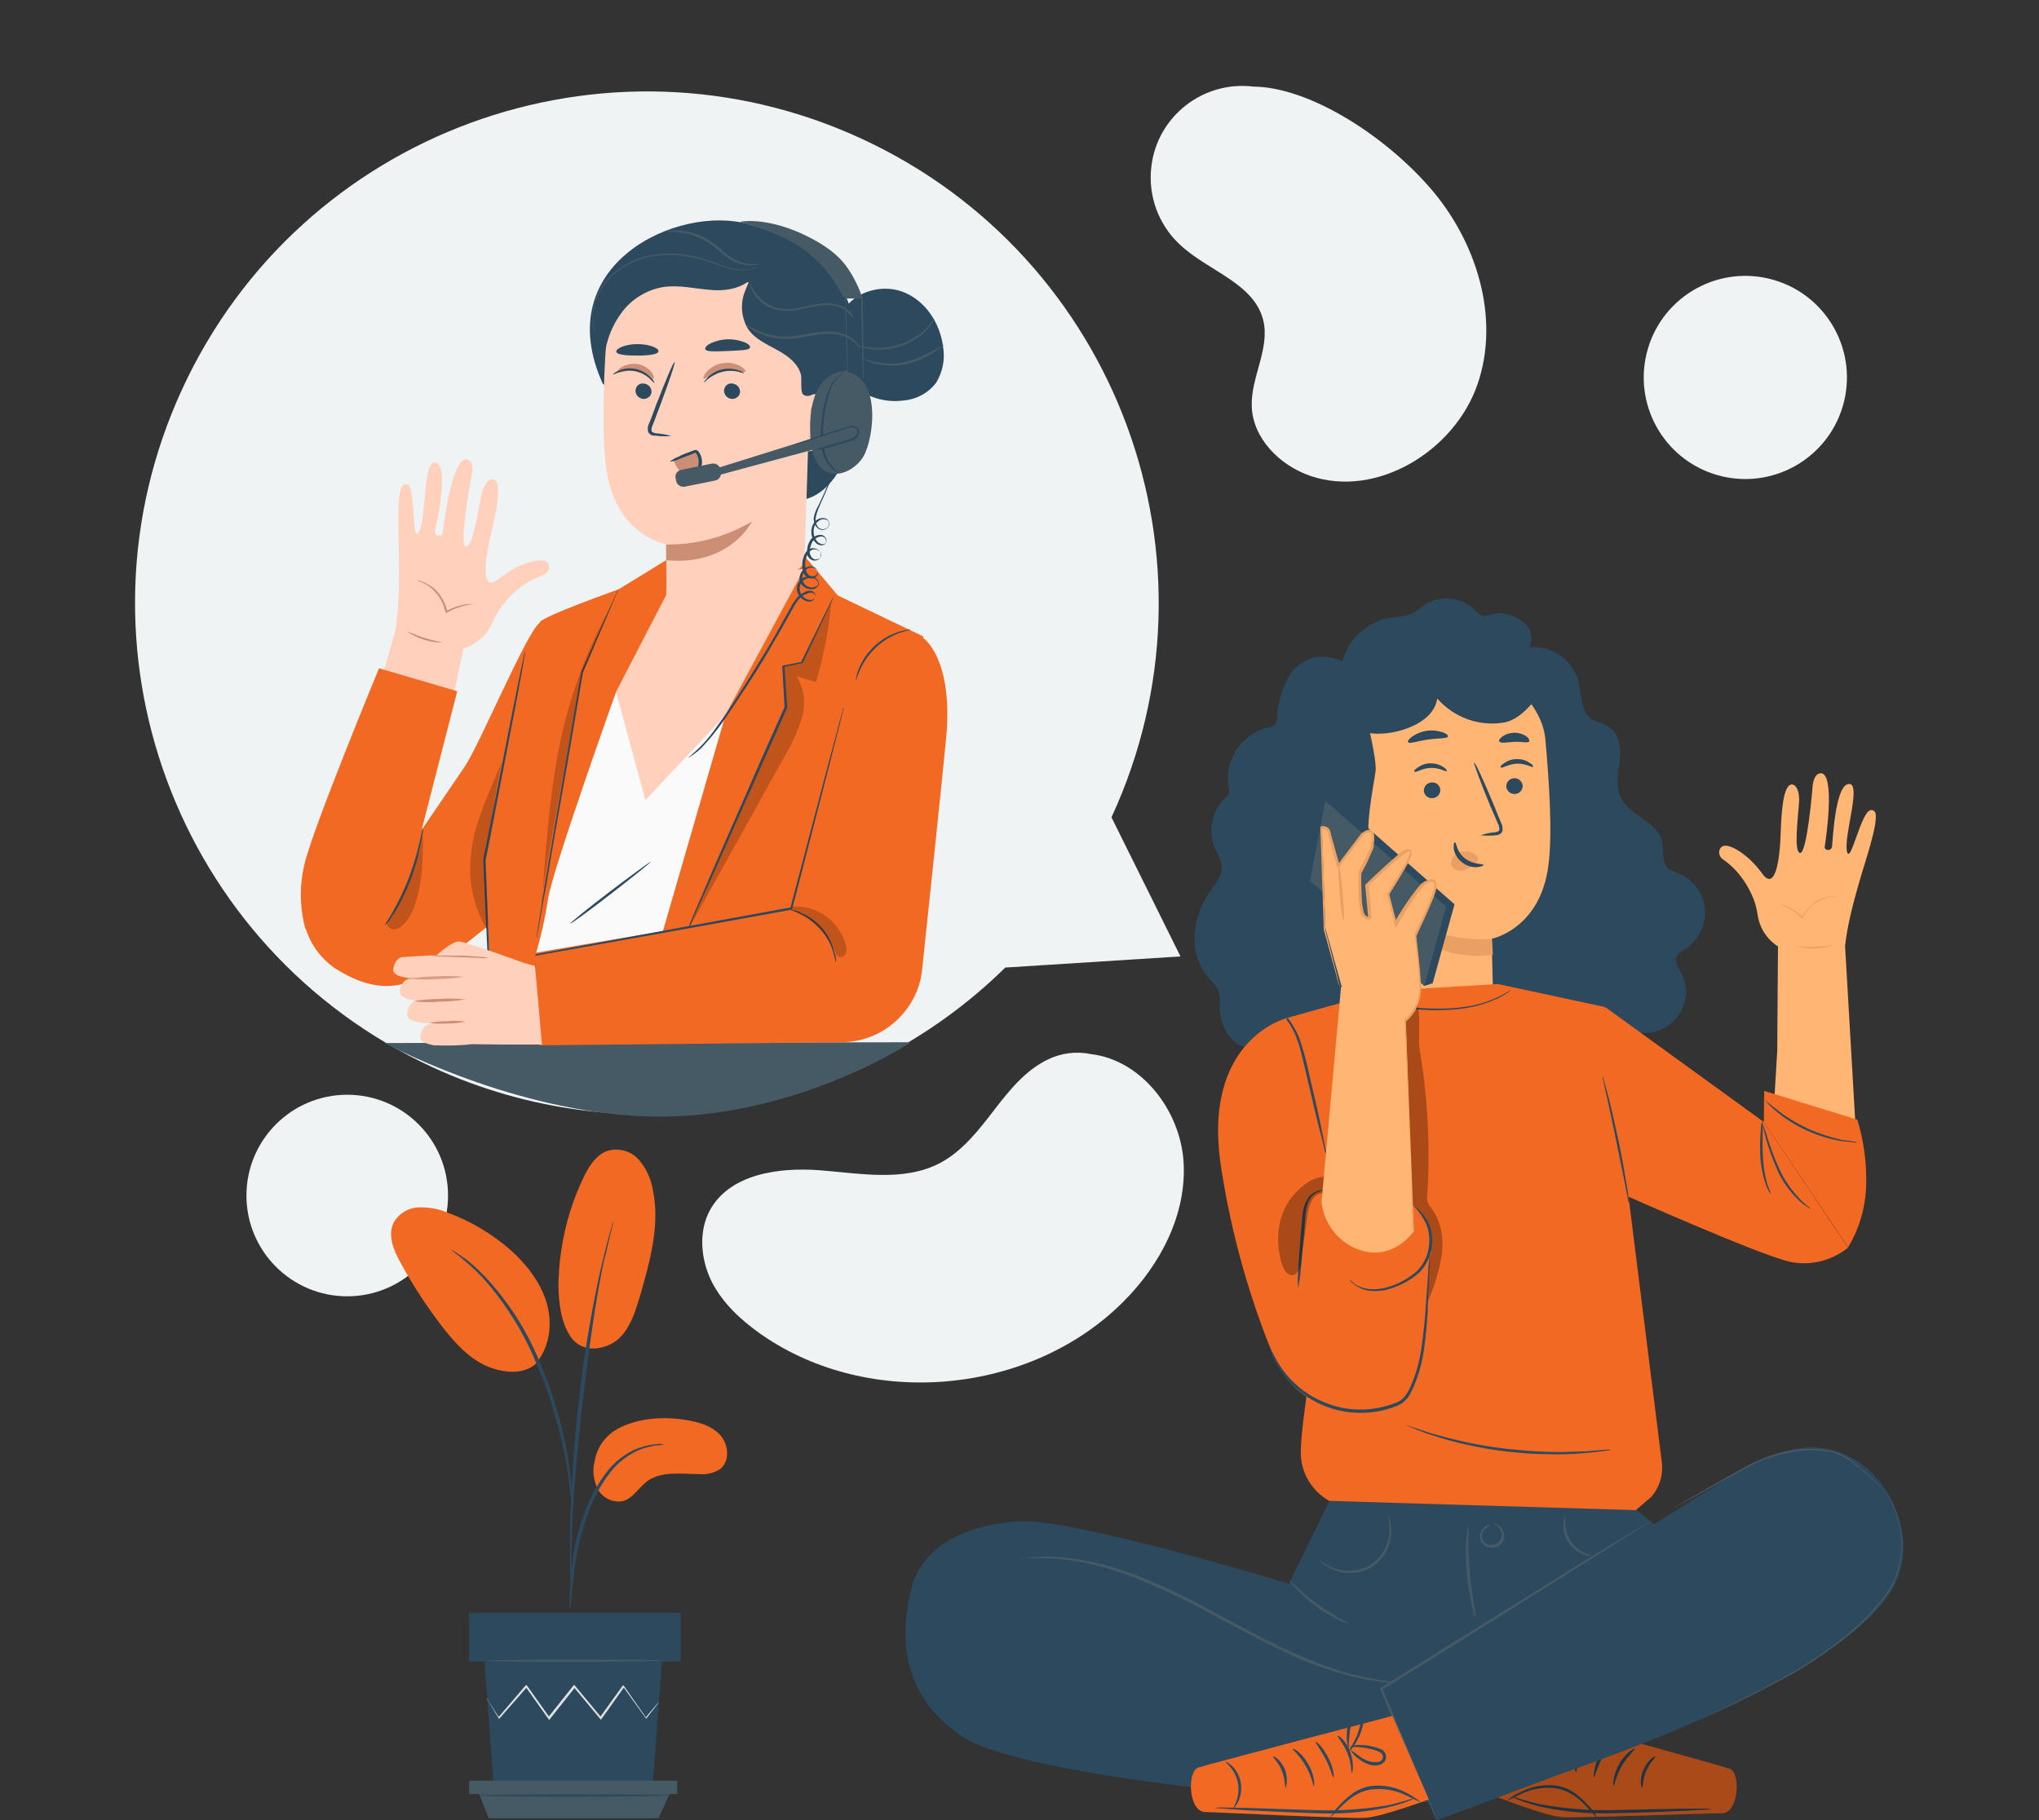 <?xml version="1.0" encoding="utf-8"?>
<!-- Generator: Adobe Illustrator 24.1.3, SVG Export Plug-In . SVG Version: 6.00 Build 0)  -->
<svg version="1.1" id="Layer_1" xmlns="http://www.w3.org/2000/svg" xmlns:xlink="http://www.w3.org/1999/xlink" x="0px" y="0px"
	 width="532px" height="475px" viewBox="0 0 532 475" style="enable-background:new 0 0 532 475;" xml:space="preserve">
<rect x="0" y="0" width="532" height="475" fill="#333333" stroke="none"/>
<style type="text/css">
	.st0{fill:#EFF3F3;}
	.st1{fill:#F16922;}
	.st2{fill:#2D495E;}
	.st3{fill:#455A64;}
	.st4{fill:#E0E0E0;}
	.st5{fill:#FFB573;}
	.st6{fill:#EAA063;}
	.st7{opacity:0.3;}
	.st8{fill:#FAFAFA;}
	.st9{opacity:0.2;}
	.st10{fill:#FFD1BD;}
	.st11{fill:#CC8F75;}
	.st12{opacity:0.78;}
</style>
<g>
	<g id="freepik--background-simple--inject-81">
		
			<ellipse transform="matrix(0.232 -0.973 0.973 0.232 253.789 518.735)" class="st0" cx="455.4" cy="98.6" rx="26.5" ry="26.5"/>
		<path class="st0" d="M308.8,303.1c-0.9-13.3-10.9-26.4-24.1-28c-3.8-0.8-7.7-0.3-11.1,1.3c-6,2.8-10.3,8.2-14.3,13.4
			c-4,5.2-8.2,10.6-14,13.7c-9.5,5-20.9,2.7-31.5,1.9c-10.7-0.8-23.3,1-28.5,10.3c-3.1,5.6-2.5,12.8,0.3,18.6
			c2.9,5.8,7.8,10.3,13.1,14c28.2,19.6,70.3,15.7,94.5-8.7C302.8,330,309.7,316.8,308.8,303.1z"/>
		<circle class="st0" cx="90.6" cy="312" r="26.3"/>
		<path class="st0" d="M385.5,100.3c6-17.4-0.3-37.4-12.4-51.3S341.4,22.7,327,22.6l0,0c-13.1-1.6-25.1,7.8-26.6,20.9
			c-0.9,7.5,1.8,15,7.3,20.2c7.3,7,19.5,10.1,21.9,19.9c1.8,7.4-3.3,14.9-3,22.5c0.3,8.4,7.4,15.4,15.3,18.1
			C359.2,130.1,379.5,117.7,385.5,100.3z"/>
	</g>
	<g id="freepik--Plant--inject-81">
		<path class="st1" d="M161.3,372.8c5.4-2.8,11.8-3.2,17.8-2.2c3.2,0.5,6.6,1.5,8.8,3.9c2.2,2.4,2.6,6.7,0.1,8.8
			c-1.6,1.1-3.6,1.6-5.5,1.4c-4.7,0-9.9-0.9-13.7,1.9c-2.1,1.6-3.6,4.3-6.1,5.1c-2.6,0.6-5.3-0.6-6.7-3c-1.2-2.4-1.5-5.1-0.8-7.6
			C155.8,377.6,158.1,374.5,161.3,372.8z"/>
		<path class="st1" d="M148.9,348.9c3.3,4.7,9.7,3.2,12.7,0.3c3-2.9,4.2-7.1,5.4-11c2.6-9.1,5.3-18.6,3.3-27.9
			c-0.5-2.8-1.7-5.4-3.6-7.6c-1.9-2.2-4.8-3.1-7.7-2.5c-3.2,0.8-5.3,4-6.7,7c-4.3,8.9-6.5,18.7-6.6,28.5
			C145.8,340.3,146.4,345.1,148.9,348.9"/>
		<path class="st1" d="M139.9,355.7c3.6-4.3,4.3-10.5,2.7-15.8c-1.6-5.3-5.2-9.9-9.3-13.6c-4.9-4.3-10.6-7.7-16.7-9.9
			c-2.4-1-5-1.4-7.5-1.3c-2.6,0.1-5,1.6-6.3,3.8c-1.8,3.4-0.1,7.4,1.8,10.8c3.2,5.9,6.9,11.5,11,16.8c3.3,4.2,7.1,8.4,12.1,10.3
			c5,1.9,10.3,1.7,12.9-1.8"/>
		<path class="st2" d="M148.7,420.1c0.2-0.7,0.3-1.4,0.3-2.1c0.1-1.6,0.3-3.5,0.6-5.8c0.3-2.9,0.7-5.8,1.3-8.6
			c0.8-3.5,1.8-6.8,3.1-10.1c1.3-3.3,3-6.4,5.2-9.2c1.7-2.3,4-4.1,6.5-5.4c1.7-0.9,3.6-1.4,5.5-1.7c0.7,0,1.4-0.1,2.1-0.3
			c-0.7-0.1-1.5-0.1-2.2,0c-2,0.2-3.9,0.7-5.7,1.5c-2.7,1.3-5,3.1-6.9,5.5c-2.2,2.8-4,6-5.4,9.3c-1.3,3.3-2.4,6.8-3.1,10.3
			c-0.6,2.9-0.9,5.8-1.1,8.7c-0.2,2.5-0.3,4.5-0.3,5.9C148.6,418.7,148.6,419.4,148.7,420.1z"/>
		<path class="st2" d="M149.1,415.6c0-0.3,0-0.7,0-1c0-0.7,0-1.7,0-2.8c0-2.5,0-6,0.1-10.4c0.2-8.8,1-18.3,2.4-31.7
			c1.4-12.6,3.3-27.2,5.2-36.8c0.4-2.2,0.8-4.1,1.3-5.8c0.4-1.7,0.7-3.2,1-4.4c0.3-1.2,0.5-2,0.7-2.8c0.1-0.3,0.2-0.6,0.2-1
			c-0.2,0.3-0.3,0.6-0.3,0.9c-0.2,0.7-0.5,1.6-0.8,2.7c-0.3,1.1-0.7,2.6-1.1,4.3s-0.9,3.6-1.4,5.8c-2.4,11.3-4.3,22.6-5.5,34.1
			c-1.5,13.4-2.1,25.6-2.2,34.5c0,4.4,0,8,0.1,10.5c0.1,1.1,0.1,2.1,0.2,2.8C149,414.9,149,415.3,149.1,415.6z"/>
		<path class="st2" d="M149.2,392c0.1-1,0.1-2,0-3c-0.2-2.7-0.5-5.4-0.9-8c-0.6-4-1.5-7.9-2.6-11.7c-1.3-4.7-2.9-9.4-4.9-13.9
			c-3.4-8.3-8.3-15.9-14.4-22.4c-1.1-1.1-2.2-2.2-3.4-3.2c-0.5-0.4-1-0.9-1.5-1.2l-1.3-0.9c-0.8-0.6-1.6-1.1-2.5-1.6
			c-0.1,0.2,3.5,2.4,8.2,7.3c5.9,6.6,10.7,14.2,14,22.3c2,4.5,3.6,9.1,4.9,13.8c1.1,3.8,2.1,7.7,2.8,11.6c0.6,3.3,1,6.1,1.1,8
			C148.8,390.1,149,391.1,149.2,392z"/>
		<polygon class="st2" points="126.4,433.6 128.8,465.9 170.3,465.9 172.7,433.6 		"/>
		<rect x="122.4" y="420.9" class="st2" width="55.2" height="12.7"/>
		<polygon class="st3" points="122.4,464.7 122.4,468.2 125,468.2 176.7,468.2 176.7,464.7 		"/>
		<polygon class="st3" points="127.5,474.5 125,468.2 174.7,468.2 171.8,474.5 		"/>
		<path class="st4" d="M171.9,444.2c-0.1,0.1-0.1,0.2-0.2,0.3l-0.6,0.8l-2.4,3.1l-0.1,0.1l-0.1-0.1c-1.5-2.1-3.5-4.9-5.9-8.2h0.3
			c-1.8,2.5-3.7,5.3-5.9,8.3l-0.2,0.3l-0.2-0.2l-6.9-8.3h0.4l-0.4,0.5l-6.2,7.8l-0.2,0.3l-0.2-0.3l-5.9-8.3h0.3l-7.2,8.2l-0.1,0.1
			l-0.1-0.2l-2.3-3.8c-0.2-0.4-0.4-0.7-0.6-1c-0.1-0.1-0.1-0.2-0.2-0.4c0.1,0.1,0.2,0.2,0.2,0.3l0.6,1l2.4,3.7h-0.2l7.1-8.3l0.2-0.2
			l0.2,0.2l5.9,8.3h-0.4l6.2-7.8l0.4-0.5l0.2-0.2l0.2,0.2l6.9,8.3h-0.4l5.9-8.2l0.2-0.2l0.2,0.2l5.8,8.3h-0.2l2.5-3l0.7-0.8
			C171.8,444.3,171.9,444.2,171.9,444.2z"/>
		<path class="st3" d="M173.3,433.4c0,0.1-10.4,0.3-23.3,0.3s-23.2-0.1-23.2-0.3c0-0.1,10.4-0.3,23.2-0.3
			C162.9,433.1,173.3,433.2,173.3,433.4z"/>
		<path class="st2" d="M175.4,468.6c0,0.1-11.3,0.3-25.2,0.3c-13.9,0-25.2-0.1-25.2-0.3c0-0.1,11.3-0.3,25.2-0.3
			C164.1,468.3,175.4,468.4,175.4,468.6z"/>
	</g>
	<g id="freepik--character-2--inject-81">
		<path class="st5" d="M481.9,222.2c-0.9-3.9,3.7-17.3,0.7-17.6c-3.8-0.4-4.4,14.9-4.6,16.3c-0.2,1.4-2.1,1.1-1.9,0
			c0.3-1.8,2.8-19-1-19.1c-2.1,0-2.2,3.8-2.2,3.8s-1.4,17-3.2,17c-1.8-0.1-0.5-9.8-0.3-13.4c0.2-3.6-1.5-5.4-2.8-4
			c-1.9,2.2-1.9,11-2.1,14.4c-0.2,3.5-1.1,13.4-4.7,8.4c-3.6-5-8.1-7.5-9.8-7.3c-1.7,0.2-2,2.6-0.4,3.6c1.7,1.2,3.2,2.6,4.5,4.3
			c1,1.3,1.9,2.7,2.6,4.2c1,1.9,1.6,3.9,1.9,6c0.5,3.4,2.4,6.3,5.3,8.2l-0.2,27.3l-0.8,13.4l21.3,7.4l-2.8-48.2
			c1-9.3,5.1-21,6.6-26.4c2.4-8.7,1.3-9,0.2-9.1C485.6,211.4,482.8,226,481.9,222.2z"/>
		<path class="st6" d="M479.2,233.9c-0.9,0.1-1.7,0.2-2.6,0.4c-2.1,0.6-3.9,1.8-5.2,3.5c-0.4,0.5-0.7,1.1-1,1.7l-0.1,0.3l-0.2-0.2
			c-1.2-1.2-2.5-2.2-4-2.9c-1.1-0.6-1.8-0.8-1.8-0.8c0.7,0.1,1.3,0.3,1.9,0.6c1.6,0.7,3,1.7,4.2,2.9l-0.3,0.1
			c0.3-0.6,0.6-1.2,1.1-1.8c0.8-1,1.7-1.8,2.7-2.5c0.8-0.5,1.8-0.9,2.7-1.1c0.6-0.2,1.3-0.2,2-0.2
			C478.7,233.8,479,233.8,479.2,233.9z"/>
		<path class="st6" d="M478.2,246.7c-3,1-6.2,1.1-9.2,0.3c0-0.1,2.1,0.2,4.6,0.1C476.1,247,478.1,246.6,478.2,246.7z"/>
		<path class="st2" d="M349.7,175.5c0.6-7.2,6-13.1,13.1-14.3c1.8-0.1,3.6-0.4,5.4-1c1.3-0.7,2.5-1.6,3.7-2.5
			c4.3-2.6,9.7-1.8,13.2,1.8c3.1,3.4,3.8-1.7,10.7,1.8c5.7,2.9,3.2,7.6,3.2,7.6c5.8-0.5,11.2,3.2,12.8,8.8c0.9,3.4,0.5,7.8,3.4,9.9
			c1.4,1,3.3,1.1,4.7,2.2c2.7,1.8,3.1,5.6,2.7,8.8c-0.4,3.2-1.1,6.6,0.3,9.5c2.3,4.8,9.4,6.2,10.7,11.4c0.6,2.4-0.2,5.4,1.6,7.1
			c0.8,0.6,1.7,1,2.7,1.3c5.7,2.3,8.5,8.8,6.1,14.6c-0.9,2.1-2.4,4-4.3,5.2c-1,0.6-2.1,1.1-2.4,2.3c-0.3,1.1,0.5,2.4,1.1,3.4
			c3,5.1,1.3,11.7-3.8,14.7c-3.2,1.9-7.2,2-10.5,0.3c-1.9,3.9-5.2,7-9.3,8.5c-1.8,0.8-3.9,1-5.8,0.6c-1.5-0.4-3-1.2-4.2-2.2
			c-6-4.6-14.6-11.6-15.6-19.1"/>
		<path class="st5" d="M349.6,187.2l-0.3-5.4l32-7.1c9.9-1.4,21,8.3,21.9,18.2c1,11.1,1.9,24.6,0.8,32.9
			c-2.1,16.7-14.8,19.2-14.8,19.2l0.4,16.5l-36.8,1.6L349.6,187.2z"/>
		<path class="st2" d="M397.3,205c0,1.2-0.8,2.1-2,2.2c-1.1,0.1-2.1-0.7-2.3-1.8c0,0,0,0,0-0.1c0-1.2,0.8-2.1,2-2.2
			C396.1,203,397.1,203.8,397.3,205C397.3,205,397.3,205,397.3,205z"/>
		<path class="st2" d="M400,200.1c-0.3,0.3-1.9-0.9-4.2-0.8c-2.3,0.1-3.9,1.3-4.2,1c-0.3-0.3,0.1-0.6,0.8-1.1c1-0.7,2.1-1.1,3.4-1.1
			c1.2,0,2.4,0.3,3.3,1C399.9,199.5,400.1,200,400,200.1z"/>
		<path class="st2" d="M375.8,206.1c0,1.2-0.8,2.1-2,2.2c-1.1,0.1-2.1-0.6-2.3-1.8c0,0,0-0.1,0-0.1c0-1.2,0.8-2.1,2-2.2
			C374.7,204.1,375.7,204.9,375.8,206.1C375.8,206,375.8,206.1,375.8,206.1z"/>
		<path class="st2" d="M377.5,201.2c-0.3,0.3-1.9-0.9-4.2-0.8c-2.3,0.1-3.9,1.3-4.2,1c-0.3-0.3,0.1-0.6,0.8-1.1
			c1-0.7,2.1-1.1,3.3-1.1c1.2,0,2.4,0.3,3.4,1C377.3,200.6,377.6,201.1,377.5,201.2z"/>
		<path class="st2" d="M386.3,218c1.2-0.4,2.4-0.7,3.7-0.8c0.6-0.1,1.1-0.2,1.2-0.6c0-0.6-0.1-1.2-0.4-1.7c-0.6-1.4-1.2-2.9-1.9-4.4
			c-2.6-6.3-4.5-11.5-4.3-11.5c0.3-0.1,2.6,4.9,5.2,11.2c0.6,1.5,1.2,3,1.8,4.4c0.4,0.7,0.5,1.5,0.4,2.3c-0.2,0.4-0.5,0.8-0.9,0.9
			c-0.3,0.1-0.7,0.2-1,0.2C388.8,218.1,387.6,218.1,386.3,218z"/>
		<path class="st6" d="M389.3,245.1c-8,0.4-16-1.4-23-5.3c0,0,6,11.5,23.2,9.4L389.3,245.1z"/>
		<path class="st6" d="M385.5,223.6c-0.9-1.1-2.3-1.6-3.8-1.4c-1,0.1-1.9,0.7-2.6,1.5c-0.6,0.8-0.7,1.9-0.1,2.7c0.8,0.8,2,1.1,3,0.7
			c1.1-0.4,2-1,2.9-1.8c0.3-0.2,0.5-0.4,0.6-0.7c0.2-0.3,0.2-0.6,0-0.9"/>
		<path class="st2" d="M379.6,219.8c0.4,0,0.4,2.5,2.6,4.2s4.8,1.4,4.9,1.7c0,0.2-0.6,0.5-1.7,0.6c-1.5,0.1-2.9-0.4-4-1.3
			c-1.1-0.9-1.9-2.1-2.1-3.5C379.2,220.4,379.4,219.8,379.6,219.8z"/>
		<path class="st2" d="M377.8,192.2c-0.2,0.6-2.5,0.4-5.2,0.8s-4.8,1.2-5.2,0.7c-0.2-0.3,0.2-0.9,1.1-1.5c2.3-1.6,5.2-2,7.9-1.1
			C377.3,191.4,377.9,191.9,377.8,192.2z"/>
		<path class="st2" d="M399,193.5c-0.4,0.5-2,0-3.9,0.1c-1.9,0.1-3.5,0.5-3.9-0.1c-0.2-0.3,0.1-0.8,0.8-1.3c1.9-1.3,4.4-1.3,6.3,0
			C398.9,192.7,399.1,193.2,399,193.5z"/>
		<path class="st2" d="M406.1,172.5c-2.3,6-7.6,15.1-13.9,16.1c-6.4,1-12.9-1.4-17.2-6.3c-0.7,4.8-5.9,7.5-10.6,8.6
			c-3.3,0.8-6.8,0.8-10.1-0.2c-3.3-1-5.9-3.7-6.8-7.1c-0.7-3.3,3.7-11.9,7.1-12.6"/>
		<path class="st2" d="M360.4,261c0,5.5-3.5,10.5-8.7,12.3c0.6,5.1-3.1,9.7-8.2,10.2c-4,0.4-7.8-1.7-9.4-5.3c-0.4-1.1-0.9-2.1-1.6-3
			c-1.8-1.9-4.9-1.3-7.5-1.9c-4.6-1.1-6.9-6.5-6.8-11.2c0.1-0.9,0.1-1.9-0.1-2.8c-0.4-1.9-2-3.2-3.2-4.7c-5-6.1-3.8-15.5,0.8-21.9
			c1.5-2.1,3.4-4.4,3.1-7c-0.4-1.4-0.9-2.8-1.7-4c-2-4.4-1.1-9.7,2.3-13.2c1.1-0.6,1.6-1.9,1.1-3.1c-1.1-7.2,3.5-14,10.6-15.6
			c0.4,0,0.8-0.2,1.2-0.4c1-0.6,1-2.1,1-3.3c0.1-3.2,2.2-9.3,4.4-11.5c6.3-6.2,13.1-2,15.6,0c0,0,6.2,22.4,5.6,26.7
			s-2.9,15.1-1.4,19.8c1.6,4.7,4.3,14.4,2.7,18.8C358.8,244.3,360.4,261,360.4,261z"/>
		<path class="st1" d="M400.8,447.5c0,0,48.6,13.4,50.5,14.1c2.9,1,2.4,11.7-2.1,11.6c-2.1-0.1-37.3,1.3-41.7,1
			c-4.4-0.3-17.8-5.6-17.8-5.6L400.8,447.5z"/>
		<path class="st2" d="M421,466.1c0.2,0,0.6-2.5,2.1-5.2c1.6-2.7,3.6-4.3,3.4-4.5c-0.1-0.2-2.5,1.1-4.1,4.1
			C420.8,463.4,420.8,466.1,421,466.1z"/>
		<path class="st2" d="M415.9,463.8c0.2,0,0.7-2.3,2-4.8c1.3-2.5,2.8-4.3,2.6-4.5c-0.2-0.2-2,1.4-3.4,4.1S415.8,463.8,415.9,463.8z"
			/>
		<path class="st2" d="M411.2,462.5c0.3,0,0.1-2.4,1.1-5.1c1.1-2.7,2.8-4.4,2.6-4.6c-0.2-0.2-2.3,1.3-3.4,4.2
			C410.4,460,411,462.6,411.2,462.5z"/>
		<path class="st2" d="M412.1,456.3c0.4-1.2,0.6-2.4,0.5-3.6c0-1.3-0.2-2.7-0.5-4c-0.2-0.8-0.4-1.5-0.7-2.3
			c-0.2-0.4-0.4-0.8-0.8-1.1c-0.5-0.4-1.2-0.4-1.7,0.1c-0.4,0.4-0.6,0.9-0.7,1.4c0,0.4-0.1,0.9-0.1,1.3c0,0.8,0.1,1.6,0.3,2.4
			c0.3,1.3,0.8,2.6,1.5,3.7c0.5,1.1,1.3,2.1,2.2,2.9c0.1-0.1-0.7-1.2-1.7-3.2c-0.6-1.1-1-2.4-1.3-3.6c-0.2-0.7-0.2-1.5-0.2-2.2
			c0-0.7,0-1.7,0.4-2c0.2-0.2,0.4-0.2,0.6-0.1c0.2,0.2,0.4,0.5,0.5,0.8c0.3,0.7,0.5,1.4,0.7,2.1c0.3,1.2,0.5,2.5,0.6,3.8
			C412.1,454.8,411.9,456.3,412.1,456.3z"/>
		<path class="st2" d="M412,455.7c-1-0.4-2.1-0.6-3.1-0.5c-1.2,0-2.3,0.1-3.4,0.4c-0.7,0.1-1.4,0.4-2,0.7c-0.8,0.4-1.3,1.3-1.1,2.2
			c0.2,0.9,0.9,1.5,1.8,1.7c0.7,0.2,1.5,0.2,2.2,0c1.1-0.3,2.2-0.8,3.2-1.5c0.9-0.6,1.7-1.3,2.3-2.2c-0.9,0.5-1.8,1.1-2.6,1.8
			c-0.9,0.6-1.9,1-3,1.3c-0.6,0.1-1.2,0.1-1.8,0c-0.6-0.2-1-0.6-1.1-1.1c-0.1-0.6,0.2-1.1,0.7-1.4c0.6-0.3,1.2-0.5,1.8-0.7
			c1.1-0.3,2.2-0.5,3.3-0.6C410.8,455.7,412,455.9,412,455.7z"/>
		<path class="st2" d="M428.5,466.6c0.2,0,0-2.1,1-4.4c1-2.3,2.5-3.6,2.4-3.8c-0.2-0.2-2.1,1-3.1,3.5
			C427.6,464.4,428.3,466.7,428.5,466.6z"/>
		<path class="st2" d="M394.6,468.9c0.6,0.4,1.2,0.7,1.9,0.9c1.8,0.7,3.6,1.2,5.4,1.7c6.1,1.3,12.3,1.9,18.5,1.7
			c7.3-0.1,13.8-0.4,18.6-0.6l5.6-0.3c0.7,0,1.4-0.1,2.1-0.2c-0.7-0.1-1.4-0.1-2.1-0.1h-5.6l-18.6,0.4c-6.2,0.1-12.3-0.4-18.3-1.5
			C397.3,469.9,394.6,468.7,394.6,468.9z"/>
		<path class="st2" d="M393.2,469.9c0.1,0.1,1.4-0.7,3.6-1.7c2.9-1.4,6-1.9,9.2-1.5c3.7,0.6,6.3,3,7.9,4.7c0.9,1,1.8,2,2.8,2.9
			c-0.6-1.2-1.4-2.3-2.4-3.2c-1-1.1-2-2.1-3.2-3c-1.5-1.1-3.2-1.8-5-2.1c-3.3-0.4-6.6,0.2-9.6,1.8
			C395.3,468.3,394.2,469,393.2,469.9z"/>
		<g class="st7">
			<path d="M400.8,447.5c0,0,48.6,13.4,50.5,14.1c2.9,1,2.4,11.7-2.1,11.6c-2.1-0.1-37.3,1.3-41.7,1c-4.4-0.3-17.8-5.6-17.8-5.6
				L400.8,447.5z"/>
		</g>
		<path class="st2" d="M346.8,391.8l-10.5,21.5c0,0-56-17-70.2-16.3c-14.1,0.8-25.7,6.5-28.4,17.9c-2.8,11.5-3.1,27.3,13.4,38.3
			s98.4,17.1,98.4,17.1h32.4l53-69.8l-8.5-6.9L346.8,391.8z"/>
		<path class="st3" d="M364.5,439.1c-0.4,0-0.7,0-1.1,0c-0.7,0-1.7,0-3-0.2c-3.7-0.4-7.4-1.2-11-2.3c-5.3-1.6-10.5-3.6-15.5-6.1
			c-5.7-2.7-11.7-6-18.1-9.4c-6-3.3-12.1-6.2-18.3-8.8c-5.1-2.1-10.4-3.7-15.8-4.7c-3.7-0.7-7.4-1-11.1-1c-1.3,0-2.3,0.1-3,0.1
			c-0.4,0-0.7,0-1.1,0c0.3-0.1,0.7-0.1,1.1-0.1c0.7-0.1,1.7-0.2,3-0.3c3.7-0.2,7.5,0.1,11.2,0.7c5.5,1,10.8,2.5,16,4.6
			c6.3,2.6,12.4,5.5,18.3,8.8c6.4,3.4,12.4,6.7,18,9.4c5,2.4,10.1,4.5,15.4,6.2c3.6,1.1,7.2,1.9,10.9,2.5c1.3,0.2,2.3,0.3,3,0.4
			C363.7,438.9,364.1,439,364.5,439.1z"/>
		<path class="st2" d="M402.8,464.6c10.4-4.1,67.7-22.3,87.9-45.7c4.8-5.2,6.9-12.4,5.5-19.4c-2.8-15.6-17.2-26-32.1-20.1
			c-2.1,0.8-7,2.7-9,3.8c-5.6,3-95.6,60.1-95.6,60.1s15.7,30.6,15.3,31.8L402.8,464.6z"/>
		<path class="st3" d="M431,396.7c-0.1,0.1-0.2,0.1-0.2,0.2l-0.8,0.5l-2.9,1.9l-10.9,6.9l-36,22.6L360.6,441l0.1-0.4
			c4.2,10,7.7,18.6,10.3,24.7c1.2,3,2.2,5.4,2.9,7.1c0.3,0.8,0.6,1.4,0.7,1.9c0.1,0.2,0.2,0.4,0.2,0.7c-0.1-0.2-0.2-0.4-0.3-0.6
			c-0.2-0.5-0.5-1.1-0.8-1.9l-3.1-7c-2.6-6.1-6.2-14.6-10.5-24.6l-0.1-0.3l0.2-0.1l19.5-12.2l36.1-22.4l11-6.7l3-1.8l0.8-0.4
			C430.8,396.7,430.9,396.7,431,396.7z"/>
		<path class="st3" d="M351.9,423.7c-0.9-0.2-1.8-0.5-2.7-1c-2.1-1-4-2.2-5.9-3.5c-1.8-1.4-3.6-2.9-5.1-4.6
			c-0.7-0.7-1.3-1.4-1.8-2.2c0.2-0.1,3,3.1,7.3,6.2C348,421.7,351.9,423.5,351.9,423.7z"/>
		<path class="st3" d="M383,398.3c0.2,1.2,0.2,2.4,0.1,3.6c0,2.2,0.1,5.3,0.4,8.6c0.3,3.3,0.8,6.4,1.1,8.5c0.3,1.2,0.4,2.4,0.5,3.6
			c-0.5-1.1-0.8-2.3-1-3.4c-1.3-5.6-1.8-11.4-1.6-17.2C382.7,400.7,382.8,399.5,383,398.3z"/>
		<path class="st3" d="M389.7,397.6c0,0,0.3-0.1,0.7,0.1c0.6,0.3,1.1,0.7,1.5,1.3c0.6,0.9,0.7,1.9,0.4,2.9c-0.5,1.2-1.6,2-2.9,2
			c-1.3,0.1-2.5-0.6-3.1-1.8c-0.3-1-0.2-2,0.4-2.9c0.4-0.6,0.9-1,1.6-1.1c0.2-0.1,0.5-0.1,0.7,0c-0.8,0.2-1.4,0.8-1.9,1.4
			c-0.4,0.7-0.5,1.6-0.2,2.4c0.5,0.9,1.4,1.4,2.4,1.3c1,0,1.9-0.6,2.3-1.6c0.3-0.8,0.2-1.7-0.2-2.4
			C391,398.5,390.4,397.9,389.7,397.6z"/>
		<path class="st3" d="M362,395.3c0.2,0.3,0.4,0.7,0.5,1.1c0.3,1,0.5,2.1,0.5,3.2c0,1.6-0.4,3.1-1,4.6c-1.6,3.7-5.2,6.2-9.3,6.3
			c-1.6,0.1-3.2-0.2-4.7-0.8c-1-0.4-1.9-0.9-2.8-1.6c-0.3-0.2-0.6-0.5-0.8-0.9c1.2,0.9,2.4,1.6,3.7,2.1c1.4,0.5,3,0.7,4.5,0.6
			c3.8-0.2,7.2-2.4,8.8-5.9c0.7-1.4,1.1-2.9,1.1-4.4C362.5,398.1,362.4,396.7,362,395.3z"/>
		<path class="st3" d="M415.4,406c-0.7,0.1-1.5,0-2.1-0.3c-3.5-1.2-5.7-4.6-5.4-8.2c0-0.7,0.2-1.4,0.6-2.1c0.1,0-0.1,0.8-0.1,2.1
			c0,3.4,2,6.4,5.1,7.8C414.6,405.8,415.5,405.9,415.4,406z"/>
		<path class="st3" d="M443.5,448.8c0,0,0.1-0.1,0.3-0.2l1-0.5l4-1.9c3.4-1.7,8.4-4.1,14.4-7.3c7.1-3.7,13.8-8.1,19.9-13.3
			c3.6-3.1,6.8-6.5,9.5-10.4c2.7-4.3,3.9-9.4,3.4-14.4c-0.2-2.5-0.9-5-1.9-7.4c-0.5-1.1-1.1-2.2-1.8-3.2c-0.7-1-1.5-2-2.4-2.8
			c-1.7-1.7-3.5-3.3-5.4-4.8c-1.7-1.5-3.7-2.7-5.8-3.4c-2.1-0.6-4.3-0.8-6.5-0.7c-2.1,0-4.1,0.3-6.2,0.7c-3.6,0.8-7.1,2.1-10.4,3.9
			l-14.2,7.9l-3.9,2.1l-1,0.5l-0.3,0.2c0.1-0.1,0.2-0.1,0.3-0.2l1-0.6l3.8-2.2c3.3-1.9,8.1-4.7,14.1-8c3.3-1.8,6.8-3.2,10.4-4
			c2-0.4,4.1-0.7,6.2-0.7c2.2-0.1,4.5,0.2,6.6,0.7c2.2,0.7,4.3,2,6,3.6c1.9,1.5,3.7,3.1,5.4,4.9c0.9,0.9,1.7,1.9,2.4,2.9
			c0.7,1,1.4,2.2,1.9,3.3c3.2,7.2,2.6,15.5-1.6,22.2c-2.8,3.9-6,7.4-9.6,10.4c-6.2,5.1-12.9,9.6-20.1,13.2c-6,3.2-11.1,5.6-14.5,7.2
			l-4,1.8l-1.1,0.5L443.5,448.8z"/>
		<path class="st1" d="M363.3,447.8c0,0-48.7,12.8-50.7,13.5c-2.9,1-2.6,11.7,2,11.6c2.2,0,37.3,1.8,41.7,1.5s16.5-4.8,16.5-4.8
			L363.3,447.8z"/>
		<path class="st2" d="M342.8,466.1c-0.2,0-0.5-2.5-2.1-5.2c-1.5-2.7-3.5-4.3-3.4-4.5c0.2-0.2,2.5,1.1,4.1,4.1
			C343.1,463.5,343,466.1,342.8,466.1z"/>
		<path class="st2" d="M347.9,463.9c-0.2,0-0.7-2.3-2-4.8c-1.3-2.5-2.8-4.3-2.6-4.5c0.2-0.2,2,1.5,3.3,4.2
			C348,461.4,348.1,463.9,347.9,463.9z"/>
		<path class="st2" d="M352.7,462.7c-0.2,0,0-2.4-1.1-5.1c-1.1-2.7-2.8-4.4-2.6-4.6c0.2-0.2,2.3,1.3,3.3,4.3
			C353.4,460.2,352.9,462.8,352.7,462.7z"/>
		<path class="st2" d="M351.9,456.4c-0.4-1.2-0.6-2.4-0.5-3.6c0-1.3,0.2-2.7,0.5-4c0.2-0.8,0.4-1.5,0.7-2.2c0.2-0.4,0.4-0.8,0.8-1.1
			c0.5-0.4,1.2-0.3,1.7,0.1c0.4,0.4,0.6,0.9,0.6,1.4c0,0.4,0.1,0.9,0.1,1.3c0,0.8-0.1,1.6-0.3,2.4c-0.3,1.3-0.9,2.5-1.5,3.7
			c-0.6,1.1-1.3,2.1-2.2,2.9c-0.1-0.1,0.7-1.2,1.7-3.2c0.6-1.1,1-2.3,1.3-3.6c0.2-0.7,0.3-1.5,0.3-2.2c0-0.7,0-1.7-0.4-2
			c-0.2-0.2-0.4-0.2-0.6-0.1c-0.2,0.2-0.4,0.5-0.5,0.8c-0.3,0.7-0.6,1.4-0.8,2.1c-0.4,1.2-0.6,2.5-0.7,3.8
			C351.8,455,352,456.4,351.9,456.4z"/>
		<path class="st2" d="M352,455.9c1-0.4,2.1-0.6,3.1-0.5c1.2,0,2.3,0.2,3.4,0.5c0.7,0.2,1.4,0.4,2,0.7c0.8,0.4,1.3,1.4,1.1,2.3
			c-0.2,0.9-0.9,1.5-1.8,1.7c-0.7,0.2-1.5,0.2-2.2,0c-1.1-0.3-2.2-0.8-3.1-1.6c-0.9-0.6-1.6-1.4-2.2-2.3c0.9,0.5,1.8,1.1,2.6,1.8
			c0.9,0.6,1.9,1.1,3,1.3c0.6,0.1,1.2,0.1,1.8,0c0.6-0.1,1-0.6,1.1-1.1c0.1-0.6-0.2-1.1-0.7-1.4c-0.6-0.3-1.1-0.5-1.8-0.7
			c-1.1-0.3-2.2-0.5-3.3-0.6C353.2,455.8,352,456,352,455.9z"/>
		<path class="st2" d="M335.4,466.6c-0.2,0,0-2.1-0.9-4.4c-0.9-2.3-2.5-3.6-2.3-3.8c0.2-0.2,2.1,1,3.1,3.5
			C336.2,464.4,335.5,466.6,335.4,466.6z"/>
		<path class="st2" d="M369.2,469.2c-0.6,0.4-1.2,0.6-1.9,0.9c-1.8,0.7-3.6,1.2-5.4,1.6c-6.1,1.3-12.3,1.8-18.6,1.5
			c-7.3-0.2-13.8-0.6-18.6-0.8l-5.6-0.4c-0.7,0-1.4-0.1-2.1-0.2c0.7-0.1,1.4-0.1,2.1-0.1l5.6,0.1l18.6,0.6
			c6.2,0.2,12.3-0.2,18.4-1.2C366.5,470.2,369.1,469.1,369.2,469.2z"/>
		<path class="st2" d="M370.6,470.3c-0.1,0.1-1.4-0.7-3.6-1.7c-2.8-1.4-6-2-9.2-1.6c-3.7,0.5-6.3,2.9-8,4.6c-0.9,1-1.8,1.9-2.8,2.8
			c0.7-1.2,1.5-2.3,2.4-3.2c1-1.1,2.1-2.1,3.3-3c1.5-1.1,3.2-1.8,5-2.1c3.3-0.4,6.6,0.3,9.5,1.9
			C368.5,468.7,369.6,469.4,370.6,470.3z"/>
		<path class="st2" d="M321.9,471.8c-0.1-0.1,0.3-0.7,0.7-1.8c1.1-3,0.5-6.3-1.5-8.7c-0.7-0.9-1.4-1.4-1.3-1.5
			c0.1-0.1,0.8,0.3,1.7,1.1c2.4,2.4,3,6.1,1.6,9.2C322.5,471.3,321.9,471.9,321.9,471.8z"/>
		<path class="st1" d="M361,258.6l-25,7l8.1,77.9c0,0-4.7,27.8-4.7,35.1c-0.2,5.4,2.7,10.4,7.4,13.1l80,2.4l4.1-3.5
			c2.1-2.5,3.1-5.7,2.7-8.9l-14.9-118.9l-27.9-6L361,258.6z"/>
		<path class="st2" d="M344.2,343.5c-0.1-0.2-0.1-0.4-0.1-0.6l-0.3-1.7c-0.3-1.5-0.7-3.7-1.1-6.3c-0.9-5.4-2.2-12.7-3.6-20.8
			c-1.4-8.1-2.6-15.4-3.5-20.8c-0.4-2.6-0.8-4.8-1-6.3c-0.1-0.7-0.2-1.3-0.3-1.7c0-0.2,0-0.4,0-0.6c0.1,0.2,0.1,0.4,0.1,0.6
			c0.1,0.4,0.2,1,0.3,1.7c0.3,1.5,0.7,3.7,1.1,6.3c0.9,5.4,2.2,12.7,3.6,20.8l3.5,20.8c0.4,2.6,0.8,4.8,1,6.3
			c0.1,0.7,0.2,1.3,0.3,1.7C344.2,343.1,344.2,343.3,344.2,343.5z"/>
		<path class="st2" d="M394.4,258.2c-0.4,0.3-0.7,0.6-1.1,0.9c-0.4,0.3-0.9,0.6-1.5,0.9c-0.6,0.4-1.3,0.7-2.1,1
			c-1.8,0.8-3.8,1.4-5.7,1.8c-2.4,0.5-4.8,0.7-7.2,0.8c-2.4,0.1-4.9,0-7.3-0.2c-2-0.1-4-0.4-5.9-0.8c-1.3-0.3-2.6-0.7-3.8-1.3
			c-0.4-0.2-0.7-0.4-1-0.5l-0.3-0.2c0.5,0.2,0.9,0.4,1.3,0.6c1.2,0.5,2.5,0.9,3.8,1.1c1.9,0.4,3.9,0.6,5.9,0.7
			c2.2,0.1,4.7,0.3,7.2,0.2c2.4,0,4.8-0.3,7.2-0.7c1.9-0.4,3.8-0.9,5.6-1.7C391.3,260.1,392.9,259.2,394.4,258.2z"/>
		<path class="st2" d="M420.3,378.4c-0.2,0.1-0.4,0.1-0.5,0.1l-1.6,0.2c-0.7,0.1-1.5,0.2-2.5,0.3c-1,0.1-2.1,0.2-3.3,0.3
			c-2.5,0.2-5.4,0.3-8.7,0.2c-3.3,0-6.9-0.3-10.6-0.7c-3.7-0.4-7.3-1.1-10.5-1.8c-3.2-0.7-6-1.5-8.4-2.3c-1.1-0.3-2.3-0.7-3.2-1.1
			c-0.9-0.3-1.7-0.6-2.3-0.9l-1.5-0.6c-0.2-0.1-0.3-0.1-0.5-0.2c0.2,0,0.4,0.1,0.5,0.1l1.5,0.5c0.7,0.2,1.4,0.5,2.4,0.8
			c0.9,0.3,2,0.7,3.2,1c2.4,0.7,5.2,1.4,8.4,2.1s6.7,1.3,10.4,1.7s7.3,0.7,10.6,0.8c3.3,0.1,6.2,0,8.6-0.1c1.2,0,2.3-0.1,3.3-0.2
			c1-0.1,1.8-0.1,2.5-0.2l1.6-0.1L420.3,378.4z"/>
		<path class="st2" d="M429.5,311.6c-0.2-0.3-0.3-0.7-0.4-1.1c-0.2-0.7-0.5-1.7-0.8-3c-0.7-2.5-1.6-6.1-2.5-10
			c-0.9-3.9-1.6-7.5-2-10.1c-0.2-1.3-0.4-2.4-0.5-3.1c-0.1-0.4-0.1-0.8-0.1-1.1c0.1,0.4,0.2,0.8,0.3,1.1c0.2,0.8,0.4,1.8,0.6,3.1
			c0.5,2.6,1.3,6.1,2.1,10.1c0.9,3.9,1.7,7.5,2.3,10c0.3,1.2,0.5,2.2,0.7,3C429.4,310.8,429.5,311.2,429.5,311.6z"/>
		<g class="st7">
			<path d="M369.8,262.2c1,3.4,0.1,8.6,0.6,11.7c2.1,12.5,2.8,25.1,2,37.8c-0.1,0.7-0.1,1.4,0.1,2.1c0.3,0.6,0.6,1.1,1,1.6
				c2.5,3.3,3.2,7.8,2.7,12c-0.7,4.2-1.9,8.2-3.6,12.1c-0.1-3.4,0.1-8.4,0.4-11.7c0-0.7,0.4-0.2,0.4-0.9c0.1-4-0.6-7.8-3.4-10.7
				c-0.6-0.5-1.2-1.1-1.6-1.8c-0.3-0.7-0.5-1.4-0.5-2.2c-1.7-14.1-2.9-28.2-3.6-42.4c-0.1-0.8,0-1.6,0.5-2.3c0.5-0.4,1-0.8,1.6-1.1
				c1.1-0.7,1.8-2,2.9-2.5"/>
		</g>
		<path class="st1" d="M336,265.6c0,0-22.9,5.4-17.3,39.7c2.6,16.7,7.2,33.1,13.6,48.7c3.8,8.8,12.2,14.9,21.8,13.6
			c4.2-0.5,8.3,0.1,11-1.6c4.2-2.5,6.1-11.1,6.9-20.4c0.5-6.3,0.3-12.9,1.1-18.2c1.4-8.8-2.7-12.9-7.8-14l-20.3-4l-1.1,10.7
			L336,265.6z"/>
		<path class="st2" d="M352.1,333.9c0.1,0,0.4,0.4,1.1,1c1.1,0.8,2.4,1.3,3.8,1.5c2,0.2,4.1-0.1,6-0.8c2.4-0.8,4.6-2.1,6.5-3.7
			c1.8-1.7,3-4,3.3-6.5c0.3-2,0.1-4.1-0.7-6c-0.8-1.7-1.9-3.3-3.2-4.6c0.5,0.2,0.9,0.5,1.3,0.9c1,1,1.9,2.1,2.5,3.4
			c0.9,2,1.2,4.2,0.9,6.3c-0.4,2.6-1.6,5.1-3.5,6.9c-2,1.7-4.3,3-6.8,3.8c-2,0.8-4.2,1-6.3,0.7c-1.4-0.2-2.8-0.9-3.9-1.8
			C352.6,334.7,352.3,334.3,352.1,333.9z"/>
		<path class="st2" d="M331.1,351c0.1,0,0.4,1.1,1.4,2.9c1.3,2.6,3.1,5,5.2,7c3.1,3,7,5.1,11.2,6.2c5.1,1.3,10.6,0.9,15.5-1.1
			c2.6-1,3.5-3.9,4.5-6.3c0.9-2.4,1.5-4.9,1.9-7.4c0.6-4.3,1.1-8.6,1.3-13c0.3-3.6,0.5-6.6,0.6-8.8c0.1-1,0.2-1.8,0.2-2.4
			c0-0.3,0.1-0.6,0.1-0.8c0,0.3,0,0.6,0,0.8c0,0.6,0,1.4,0,2.4c-0.1,2.2-0.2,5.2-0.4,8.8c-0.1,4.4-0.5,8.8-1.1,13.1
			c-0.4,2.6-1,5.1-1.9,7.6c-0.5,1.3-1,2.6-1.7,3.8c-0.7,1.3-1.8,2.4-3.2,3c-5.1,2.1-10.7,2.5-16.1,1.1c-7.3-1.9-13.3-6.9-16.5-13.8
			c-0.3-0.7-0.6-1.5-0.9-2.3C331.1,351.5,331.1,351.2,331.1,351z"/>
		<path class="st2" d="M338.7,336.1c-0.1-1.4-0.1-2.7,0-4.1c0.1-2.5,0.4-6,0.7-9.9c0.2-1.9,0.3-3.8,0.5-5.4c0.1-1.5,0.7-3,1.6-4.3
			c0.6-0.8,1.6-1.4,2.6-1.7c0.4-0.1,0.8-0.1,1.1,0c0,0.1-0.4,0-1.1,0.3c-0.9,0.3-1.7,0.9-2.2,1.7c-1.5,2-1.3,5.6-1.7,9.5
			c-0.4,3.8-0.6,7.4-0.9,9.9C339.2,333.4,339,334.8,338.7,336.1z"/>
		<path class="st2" d="M345.8,299.7c-0.2-1.1-0.5-2.6-0.9-4.6c-0.8-3.9-2-9.2-3.4-15.1c-0.6-2.8-1.3-5.5-2.2-8.2
			c-0.7-2.2-1.9-4.3-3.3-6.2l-0.4,0.4c1.4,1.8,2.4,3.9,3.1,6c0.8,2.4,1.4,5.3,2.1,8.2c1.4,5.9,2.6,11.2,3.6,15
			c0.5,1.9,0.9,3.4,1.1,4.5c0.1,0.6,0.3,1.1,0.6,1.6C346,300.8,346,300.3,345.8,299.7z"/>
		<g class="st7">
			<path d="M346,307.1c-1.9,0-3.6,0.6-5.1,1.7c-3.3,2.3-5.8,5.7-6.8,9.6c-1,3.9-0.8,8,0.5,11.9c0.4,1.1,1.2,2.5,2.5,2.5
				c1.5-0.1,2.1-1.9,2.3-3.3c0.6-4,1.1-8.1,1.7-12.1c0.1-1.4,0.5-2.7,1.1-4c0.6-1.3,1.9-2.1,3.3-2.1l0.4-4.3"/>
		</g>
		<path class="st1" d="M482.2,325.5c2.9-4.8,4.5-10.3,4.7-15.9c0.2-5.9-0.6-11.8-2.3-17.4l-24.3-7.5l-0.1,8.1L482.2,325.5z"/>
		<path class="st1" d="M460.2,292.8l-41.4-30v2.1l4.5,46.7c0,0,34.3,15.3,43.3,17.6c5.5,1.3,11.2-0.1,15.6-3.6L460.2,292.8z"/>
		<path class="st2" d="M472.5,315.5c-0.3-0.1-0.7-0.3-0.9-0.5c-0.8-0.5-1.6-1.1-2.3-1.8c-2.3-2.2-4.2-4.8-5.5-7.7
			c-1.3-2.9-2.4-5.9-3.2-9c-0.3-1.1-0.5-2.1-0.7-2.8c-0.1-0.3-0.2-0.7-0.2-1c0.5,1.2,0.9,2.5,1.3,3.7c0.9,3,2,6,3.3,8.8
			c1.3,2.8,3.1,5.4,5.3,7.7C471.2,314.6,472.5,315.4,472.5,315.5z"/>
		<path class="st2" d="M484.5,298.1c-0.4,0.1-0.7,0.1-1.1,0c-1-0.1-1.9-0.2-2.9-0.3c-6.4-1.1-12.4-3.8-17.3-8
			c-0.7-0.6-1.5-1.3-2.1-2c-0.5-0.5-0.7-0.8-0.7-0.8c0,0,1.1,1,3.1,2.5c2.5,2,5.2,3.6,8.1,5c2.9,1.3,5.9,2.3,9,3
			C483,297.8,484.5,298,484.5,298.1z"/>
		<path class="st2" d="M462,311.6c-0.6-0.8-1-1.6-1.3-2.6c-0.8-2.2-1.2-4.5-1.4-6.8c-0.1-2.3-0.1-4.6,0.1-6.9c0-1,0.1-1.9,0.4-2.8
			c0.1,0.9,0.1,1.9,0.1,2.9c0,1.8-0.1,4.2,0.1,6.9c0.1,2.3,0.5,4.5,1.1,6.7C461.7,310.5,462.1,311.5,462,311.6z"/>
		<path class="st2" d="M418.1,280.8c0.2,0.4,0.3,0.8,0.4,1.3c0.2,0.8,0.6,2,1,3.5c0.8,3,1.7,7.1,2.7,11.7c1,4.6,1.7,8.8,2.2,11.8
			c0.3,1.5,0.4,2.7,0.5,3.6c0.1,0.4,0.1,0.9,0.1,1.3c-0.2-0.4-0.3-0.9-0.3-1.3l-0.7-3.6c-0.6-3.1-1.5-7.2-2.4-11.8
			c-0.9-4.5-1.8-8.6-2.5-11.7c-0.3-1.4-0.6-2.6-0.8-3.6C418.2,281.7,418.1,281.2,418.1,280.8z"/>
		<path class="st5" d="M344.8,313.7l5.1-56.2l16.8,6.6l2.2,57.2c0,0-5.4,8.1-14.5,4.8C349.1,324.1,345.4,319.3,344.8,313.7z"/>
		<polygon class="st2" points="348.1,208.3 379.5,236 373.8,256.6 371.6,257.3 344,229.2 345.8,209 		"/>
		<polygon class="st3" points="345.8,209 377.3,236.6 371.6,257.3 341.8,229.8 		"/>
		<path class="st5" d="M367.4,265.9c1.9-2.1,3-4.9,3.2-7.7c-0.1-4.2-1.2-14.4-1.2-14.4s5.5-11.5,5.3-13c-0.1-1.6-0.4-1.5-2.3-0.9
			c-1.9,0.6-8,11.1-8,11.1l-2-7.8c0,0,5.1-8.2,5.5-9.3c0.4-1.1,1.1-2.1-0.2-2.2c-1.3-0.1-10.8,9.1-10.8,9.1l0.8,8.5
			c0,0-0.2,0.7-1.6-0.5c-1.4-1.2-1-11.4-1-11.4s3.2-6,3.2-6.9c-0.1-0.9,0.6-1.8,0-3.3c-0.6-1.5-2.5,0.2-2.5,0.2l-6.4,8.2l-2.3-8.2
			c0,0,0.1-1.8-2.2-1.8l0.9,26.6l5.7,20.4L367.4,265.9z"/>
		<path class="st6" d="M368.9,321.3c0,0,0-0.3-0.1-1c-0.1-0.7-0.1-1.7-0.2-2.9c-0.1-2.6-0.3-6.4-0.5-11.1
			c-0.4-9.7-0.9-23.5-1.6-40.2v-0.1l0.1-0.1c1.4-1.2,2.4-2.6,3.1-4.3c0.6-1.8,0.8-3.7,0.6-5.5c-0.2-3.9-0.7-7.9-1.2-12.1v-0.1v-0.1
			c1-2.2,2.1-4.4,3.1-6.8c0.5-1.1,1-2.3,1.4-3.5c0.2-0.6,0.4-1.2,0.6-1.8l0.1-0.4c0-0.1,0-0.2,0-0.4c0-0.3-0.1-0.5-0.2-0.8
			c0.1-0.2-0.8,0-1.4,0.2c-0.3,0.1-0.5,0.2-0.7,0.4c-0.2,0.2-0.5,0.4-0.7,0.7c-0.9,1-1.7,2-2.4,3.1c-1.5,2.2-2.9,4.5-4.3,6.9
			l-0.5,0.8l-0.2-1c-0.6-2.5-1.3-5.1-2-7.8v-0.2l0.1-0.1l2.6-4.2c1-1.7,2.1-3.3,2.8-5c0.2-0.5,0.4-0.9,0.5-1.3c0.1-0.2,0-0.3,0-0.3
			c-0.1-0.1-0.2-0.1-0.4-0.1c-0.2,0.1-0.3,0.1-0.5,0.2c-0.2,0.1-0.4,0.3-0.6,0.4c-0.4,0.3-0.8,0.6-1.1,0.9c-2.9,2.4-5.6,5-8.3,7.5
			l0.1-0.3c0.3,2.9,0.5,5.7,0.8,8.5v0.1c-0.1,0.3-0.4,0.5-0.8,0.5c-0.2,0-0.4-0.1-0.6-0.2c-0.3-0.1-0.5-0.3-0.8-0.5
			c-0.5-0.5-0.7-1.1-0.8-1.7c-0.2-1.1-0.3-2.3-0.4-3.4c-0.1-2.3-0.1-4.4,0-6.6v-0.1v-0.1c1.1-2,2.2-4.2,3.1-6.3
			c0-0.1,0.1-0.2,0.1-0.3c0-0.1,0-0.3,0-0.5c0-0.3,0.1-0.6,0.2-0.9c0.1-0.5,0.1-1-0.1-1.5c-0.2-0.6-0.3-0.8-0.8-0.7
			c-0.5,0.1-0.9,0.4-1.3,0.7l0,0l-6.3,8.3l-0.4,0.5l-0.2-0.7c-0.8-2.8-1.5-5.6-2.2-8.2v-0.1c0-0.5-0.2-0.9-0.6-1.1
			c-0.4-0.2-0.8-0.3-1.3-0.3l0.3-0.3c0.3,10.8,0.6,19.8,0.8,26.6l0,0c1.3,4.9,2.2,8.7,2.9,11.3l0.7,2.9c0.2,0.7,0.2,1,0.2,1
			s-0.1-0.3-0.3-1c-0.2-0.7-0.5-1.6-0.8-2.9c-0.7-2.6-1.8-6.4-3.1-11.2l0,0l0,0l-0.9-26.7v-0.3h0.3c0.6,0,1.1,0.1,1.6,0.4
			c0.5,0.4,0.9,1,0.8,1.7v-0.1c0.8,2.6,1.5,5.4,2.3,8.2l-0.6-0.1l6.3-8.3l0,0l0,0c0.5-0.4,1-0.7,1.6-0.9c0.4-0.1,0.8,0,1.1,0.3
			c0.2,0.3,0.4,0.6,0.5,0.9c0.2,0.6,0.2,1.2,0.1,1.9c0,0.3-0.1,0.6-0.1,0.8c0,0.1,0,0.3,0,0.4c0,0.2,0,0.4-0.1,0.5
			c-0.9,2.2-1.9,4.4-3.1,6.5v-0.2c-0.1,2.2,0,4.3,0.1,6.6c0,1.1,0.2,2.2,0.4,3.3c0.1,0.5,0.2,0.9,0.6,1.3c0.2,0.2,0.4,0.3,0.6,0.4
			c0.1,0,0.2,0.1,0.3,0.1l0,0c0,0,0,0.1,0,0.1l0,0l0,0l0,0l0,0c0.2,0.1-0.2-0.1-0.2-0.1v0.2c-0.3-2.8-0.5-5.6-0.8-8.5v-0.2l0.1-0.1
			c2.7-2.6,5.4-5.1,8.3-7.6c0.4-0.3,0.8-0.6,1.1-0.9c0.2-0.1,0.4-0.3,0.6-0.4c0.3-0.2,0.5-0.3,0.8-0.3c0.3,0,0.7,0.1,1,0.3
			c0.3,0.3,0.3,0.7,0.2,1.1c-0.1,0.5-0.4,0.9-0.5,1.4c-0.9,1.8-1.9,3.4-2.9,5.1l-2.6,4.2v-0.3l2,7.8l-0.7-0.1
			c1.4-2.4,2.8-4.7,4.4-6.9c0.8-1.1,1.6-2.2,2.5-3.2c0.2-0.3,0.5-0.5,0.8-0.7c0.3-0.2,0.6-0.4,1-0.5c0.3-0.1,0.7-0.2,1-0.3
			c0.2,0,0.4,0,0.6,0c0.3,0,0.5,0.2,0.7,0.5c0.1,0.4,0.2,0.8,0.2,1.1c0,0.2,0,0.4,0,0.6l-0.1,0.5c-0.2,0.7-0.4,1.3-0.6,1.9
			c-0.5,1.1-1,2.4-1.5,3.5c-1,2.3-2.1,4.6-3.1,6.8v-0.2c0.5,4.2,1,8.2,1.2,12.1c0.2,2,0,4-0.7,5.8c-0.7,1.8-1.8,3.4-3.3,4.6l0.1-0.3
			c0.5,16.7,1,30.5,1.3,40.2c0.1,4.8,0.2,8.6,0.3,11.2c0,1.3,0,2.2,0.1,2.9C368.8,321.1,368.9,321.3,368.9,321.3z"/>
		<path class="st6" d="M350.5,240.2c-0.2,0-0.7-3.2-1-7.3c-0.3-4-0.4-7.3-0.2-7.3s0.7,3.2,1,7.3
			C350.7,236.9,350.8,240.2,350.5,240.2z"/>
	</g>
	<g id="freepik--character-1--inject-81">
		<path class="st0" d="M308,249.6l-18-36.3c30.9-66.9,1.7-146.2-65.2-177.1S78.6,34.4,47.6,101.4s-1.7,146.2,65.2,177.1
			c50.4,23.3,110,12.9,149.6-26.1v0.1L308,249.6z"/>
		<path class="st3" d="M100.4,272.2l137.3-0.2c0,0-32.8,21.8-72.3,19.2C131.2,289,100.4,272.2,100.4,272.2z"/>
		<path class="st8" d="M160.6,180.1l7.8,28.7l28.6-38.6l-6.7,101.3h-40.8l-11.9,0.6c0,0,1.8-16,2.5-25c0.4-7.2,1.7-14.3,3.6-21.3
			C149.7,205.9,160.6,180.1,160.6,180.1z"/>
		<path class="st2" d="M169.8,224.9c0.1,0.1-4.5,3.8-10.3,8.3s-10.6,8-10.7,7.8c-0.1-0.1,4.5-3.9,10.3-8.3
			C164.9,228.3,169.7,224.8,169.8,224.9z"/>
		<polygon class="st1" points="240.9,166.1 218.6,155.4 209.9,145.1 197.6,157.9 164.8,271.2 221,271.2 228.2,251.7 240.9,176.7 		
			"/>
		<path class="st1" d="M140.8,272.8l-1.5-24.1l67.8-11.5c0,0,11.6-55.9,18.7-65.1c6.6-8.5,15.2-5.5,15.2-5.5s7.7,5.3,5.9,25.6
			c-1,10.6-4.9,47.5-6.3,60.8c-0.3,3.2-1.4,6.3-3.1,9l0,0c-3.9,6.2-10.7,10-18,10L140.8,272.8z"/>
		<path class="st2" d="M218.1,251.2c-0.1,0-0.2-1.1-0.7-2.7c-1.3-4.3-4.3-7.9-8.4-9.9c-1.5-0.8-2.6-1-2.6-1.1c1,0.1,1.9,0.3,2.7,0.8
			c4.3,1.8,7.5,5.6,8.6,10.2C218.1,249.3,218.2,250.3,218.1,251.2z"/>
		<g class="st9">
			<path d="M216.9,157.1c-0.6,7.1-2,14.1-4,20.9l-5.1-1.5c2,3.1,2.5,7,1.5,10.5c-1,3.5-2.5,6.9-4.4,10
				c-8.4,15.1-16.8,30.3-25.3,45.5l25.5-57.9l-0.7-10.7l4.9-1L216.9,157.1z"/>
		</g>
		<g class="st9">
			<path d="M206.8,236.6c6.4-0.4,12.2,3.8,13.9,10c0.2,0.7,0.2,1.5,0,2.2c-0.3,0.7-1,1.1-1.8,0.9c-0.5-0.3-0.8-0.8-1-1.3
				c-2.3-5.1-6.5-9.1-11.8-11"/>
		</g>
		<path class="st2" d="M179.7,241.9c0.1-0.3,0.2-0.6,0.3-0.9l1.1-2.6l4.1-9.6l13.8-31.5c2-4.5,3.9-8.8,5.7-12.8v0.1
			c-0.2-3.8-0.4-7.4-0.6-10.7v-0.2h0.2l4.9-1l-0.2,0.1l6.1-12.4l1.7-3.4l0.5-0.9c0-0.1,0.1-0.2,0.2-0.3c0,0.1-0.1,0.2-0.1,0.3
			l-0.4,0.9c-0.4,0.8-0.9,2-1.6,3.4l-5.9,12.5v0.1h-0.1l-4.9,1.1l0.2-0.3c0.2,3.3,0.4,6.9,0.7,10.7v0.1v0.1c-1.8,4-3.7,8.4-5.7,12.8
			l-14,31.5c-1.8,4-3.3,7.2-4.3,9.5l-1.1,2.6C180.2,241.4,180,241.6,179.7,241.9z"/>
		<path class="st2" d="M140.7,272c0-0.1,0-0.3-0.1-0.4c0-0.3,0-0.7-0.1-1.1c-0.1-1.1-0.2-2.6-0.3-4.6c-0.3-4-0.6-9.6-1.1-16.6v-0.2
			h0.2l49-9l18.1-3.3l-0.2,0.2c4-15.1,7.4-28.2,9.9-37.6c1.2-4.6,2.3-8.3,2.9-10.9c0.4-1.3,0.6-2.2,0.8-2.9l0.2-0.8l0.1-0.2
			c0,0.1,0,0.2,0,0.3l-0.2,0.8c-0.2,0.7-0.4,1.7-0.7,2.9l-2.8,11c-2.4,9.4-5.8,22.5-9.7,37.6v0.2h-0.2l-18.1,3.3l-49.1,8.8l0.2-0.2
			c0.4,7,0.7,12.7,0.9,16.6c0.1,1.9,0.2,3.4,0.2,4.5c0,0.5,0,0.9,0,1.1C140.7,271.7,140.7,271.9,140.7,272z"/>
		<path class="st2" d="M237.5,164.3c0,0.1-1.1,0.3-2.9,0.9c-4.6,1.7-8.2,5.2-10.2,9.6c-0.8,1.7-1,2.8-1.1,2.8c-0.1,0,0-0.3,0.1-0.8
			c0.1-0.7,0.4-1.5,0.6-2.1c1.9-4.7,5.7-8.3,10.5-9.8c0.7-0.2,1.4-0.4,2.2-0.5C237.2,164.2,237.5,164.2,237.5,164.3z"/>
		<path class="st10" d="M109.3,138.8c2-3.7,1.1-18.7,4.2-18.1c4,0.7,0.3,16.4,0,17.8c-0.3,1.4,1.8,1.8,2,0.5
			c0.2-1.9,2.5-20.2,6.4-19.1c2.2,0.6,1.1,4.5,1.1,4.5s-3.3,17.7-1.5,18.2c1.9,0.4,3.3-9.8,4.1-13.5c0.8-3.7,3.1-5.1,4-3.2
			c1.3,2.8-1.1,11.7-1.9,15.3c-0.8,3.6-2.6,14,2.4,9.9c5-4.1,10.3-5.3,12.1-4.7c1.7,0.7,1.3,3.2-0.6,3.7c-2,0.8-4,1.8-5.7,3.1
			c-1.4,1-2.7,2.2-3.8,3.6c-1.5,1.7-2.7,3.5-3.6,5.6c-1.4,3.3-4.2,5.8-7.6,6.9l0,0l-2.9,14l-19-4.1l4.2-14.8
			c1.5-9.7,0.7-22.8,0.7-28.7c0-9.5,1.3-9.5,2.3-9.3C108.6,126.7,107.3,142.4,109.3,138.8z"/>
		<path class="st11" d="M108.8,151.5c0.9,0.3,1.7,0.7,2.5,1.1c1.9,1.2,3.4,3,4.3,5.1c0.2,0.6,0.4,1.3,0.6,2l0.1,0.3l0.3-0.1
			c1.5-0.9,3.2-1.5,4.9-1.9c1.3-0.3,2.1-0.3,2.1-0.3c-0.7-0.1-1.4-0.1-2.1,0c-1.8,0.3-3.5,0.9-5.1,1.8l0.3,0.2
			c-0.1-0.7-0.3-1.4-0.6-2.1c-0.5-1.2-1.2-2.3-2.1-3.3c-0.7-0.8-1.6-1.4-2.5-1.9c-0.6-0.3-1.3-0.6-1.9-0.8
			C109.3,151.5,109,151.4,108.8,151.5z"/>
		<path class="st11" d="M106.2,164.8c2.7,1.9,6,2.9,9.3,2.9c0-0.1-2.2-0.4-4.7-1.2S106.3,164.7,106.2,164.8z"/>
		<polygon class="st10" points="175.1,151 160.6,180.1 168.4,208.8 189.2,186.7 209.8,148.5 		"/>
		<path class="st1" d="M161.4,153.8c0,0-20.6,7.3-20.6,8.7l0,0c-3.6,2.9-15.8,32.2-19.7,37.8L110,216.6l0,0l9.3-36.2l-20.4-6
			c0,0-17.4,42-19.5,51.3c-1.3,5.5-1.2,11.3,0.3,16.8l0.1-0.1c1.3,4.2,4,7.8,7.6,10.3c8.6,5.5,16.7,6.6,25,0.5
			c4.7-3.4,10-7.6,14.9-11.5l1.3,30.4h11.3c0-1.7-0.3-22.5-0.3-22.5c1.5-4.9,2.6-9.9,3.4-15c1-7.2,17.8-54.2,17.8-54.2l13-25.1
			l0.3-9.3L161.4,153.8z"/>
		<path class="st2" d="M128.4,271.8c-0.1-0.3-0.1-0.6-0.1-0.9c0-0.7-0.1-1.6-0.2-2.7c-0.1-2.4-0.3-5.8-0.5-10.1
			c-0.4-8.6-0.9-20.4-1.5-33.7v-0.1c0.2-1.3,0.5-2.6,0.8-3.9c2.7-13.9,5.2-26.5,7-35.7l2.2-10.8c0.3-1.2,0.5-2.2,0.6-2.9l0.2-0.8
			c0-0.1,0-0.2,0.1-0.3c0,0.1,0,0.2,0,0.3l-0.1,0.8l-0.5,3l-2,10.8c-1.8,9.2-4.2,21.8-6.9,35.8c-0.3,1.3-0.5,2.7-0.8,3.9v-0.1
			c0.5,13.3,1,25.1,1.3,33.7c0.1,4.2,0.3,7.6,0.3,10.1c0,1.1,0,2.1,0.1,2.7C128.4,271.2,128.5,271.5,128.4,271.8z"/>
		<path class="st2" d="M140,244.8c0-0.3,0-0.6,0.1-1c0.1-0.7,0.2-1.6,0.4-2.7c0.4-2.4,1-5.7,1.6-10c1.4-8.4,3.4-20,5.6-32.8
			c1.5-8.4,2.8-16.2,4-22.9v-0.1c2.9-6.5,5.3-11.9,7-15.8c0.8-1.9,1.5-3.3,2-4.4l0.5-1.1c0.1-0.1,0.1-0.3,0.2-0.4
			c0,0.1-0.1,0.3-0.1,0.4c-0.1,0.3-0.3,0.7-0.5,1.1c-0.5,1.1-1.1,2.6-1.9,4.5c-1.7,3.9-4,9.3-6.8,15.9l0,0
			c-1.1,6.7-2.5,14.5-3.9,22.9c-2.3,12.8-4.3,24.3-5.7,32.8c-0.8,4.1-1.4,7.5-1.8,9.9l-0.5,2.7C140.1,244.2,140.1,244.5,140,244.8z"
			/>
		<path class="st2" d="M100.4,241.5c-0.1-0.1,0.8-1.3,2-3.4c1.6-2.8,3-5.8,4.2-8.8c1.1-3,2.1-6.1,2.8-9.2c0.6-2.4,0.8-3.9,0.9-3.9
			c0.1,0.4,0.1,0.7,0,1.1c-0.1,0.7-0.2,1.7-0.5,2.9c-0.6,3.2-1.5,6.3-2.7,9.4c-1.2,3.1-2.6,6-4.3,8.8c-0.7,1.1-1.3,1.9-1.7,2.4
			S100.4,241.5,100.4,241.5z"/>
		<g class="st9">
			<path d="M102,239.8c-0.7,0.1-1.1,0.8-1,1.5c0,0.1,0.1,0.2,0.1,0.3c0.4,0.7,1.2,1,2,0.9c0.8-0.2,1.5-0.5,2-1.1
				c1.7-1.7,2.8-3.8,3.4-6.1c1.8-5.5,1.8-11.5,1.9-17.2c-1.6,7.6-4.4,14.8-8.4,21.5"/>
		</g>
		<g class="st9">
			<path d="M127,242.5c-3.3-5.6-4.8-12.1-4.2-18.6c0.6-8.8,4.9-16.9,8.1-25.1c-1.8,8.7-2.9,17.3-4.6,25.6c0,0,0.9,12.4,0.9,17.9"/>
		</g>
		<g class="st9">
			<path d="M141.3,237c0.9-13.2,1.8-26.4,4.1-39.5c2.4-13.3,6.9-26.2,13.3-38.1c-1.7,5.2-6.8,16.2-6.8,16.2s-7.4,39-10.6,58.7"/>
		</g>
		<path class="st10" d="M139.6,252.1l1.8,20.5h-9.7l-8.6-0.1c-3.3,0.4-6.5,0.4-9.8,0.3c-0.2,0-0.3,0-0.5-0.1c-0.5-0.1-1-0.2-1.5-0.4
			l0,0c-0.9-0.3-1.8-0.9-1.6-1.8c0.4-2.9,2.2-3.2,2.2-3.2h0.9l0.1-0.3c-1.3,0-2.4,0-3-0.1c-0.3,0-0.4-0.1-0.5-0.1
			c0,0-3.4-0.4-3.2-2.2c0.4-3,2.1-3.3,2.1-3.3l2.8-0.2c-1.4,0-2.5,0-3.1-0.1c-0.3,0-0.4-0.1-0.5-0.1s-3.4-0.4-3.2-2.2
			c0.4-2.9,2.2-3.2,2.2-3.2l2.3-0.2c-1.1,0-2,0-2.5-0.1c-0.3,0-0.4-0.1-0.5-0.1s-3.4-0.4-3.2-2.2c0.5-2.9,2.2-3.1,2.2-3.1
			s5.4-0.4,9.1-0.5c0,0,4.2-3.8,5.9-3.6c2.5,0.3,16.9,5.6,16.9,5.6L139.6,252.1z"/>
		<path class="st11" d="M121.5,266.6c-1.6,0.4-3.2,0.5-4.8,0.5c-1.6,0.1-3.2,0.1-4.7-0.1c1.6-0.4,3.2-0.5,4.8-0.5
			C118.3,266.3,119.9,266.4,121.5,266.6z"/>
		<path class="st11" d="M121.5,260.8c-2.2,0.4-4.5,0.6-6.8,0.6c-2.3,0.2-4.6,0.2-6.9-0.1c2.2-0.4,4.5-0.6,6.8-0.6
			C116.9,260.5,119.2,260.6,121.5,260.8z"/>
		<g class="st12">
			<path class="st11" d="M121,254.9c-2.3,0.4-4.6,0.6-6.9,0.6c-2.3,0.2-4.6,0.2-6.9-0.1c2.2-0.4,4.5-0.6,6.8-0.6
				C116.4,254.6,118.7,254.7,121,254.9z"/>
		</g>
		<path class="st11" d="M112.6,249.4c0.7,0.1,1.4,0.2,2.2,0.2l5.2,0.2l5.2,0.2c0.7,0.1,1.5,0.1,2.2,0c-0.7-0.2-1.4-0.3-2.2-0.3
			c-1.3-0.1-3.2-0.3-5.3-0.3s-3.9-0.1-5.3,0C114,249.2,113.3,249.2,112.6,249.4z"/>
		<path class="st2" d="M219.3,82.5c2.4-5.9,10.1-8.6,16.1-6.4c6,2.2,10,8.3,10.7,14.7c0.5,3.1-0.2,6.3-1.8,9c-2,2.7-5.1,4.4-8.4,4.7
			c-9.2,1.3-17.6-5.1-18.9-14.3c-0.4-3,0-6.1,1.2-8.9"/>
		<path class="st3" d="M243.8,83.3c0,0-0.1,0.3-0.4,0.8c-0.5,0.7-1,1.3-1.5,1.9c-3.8,4-9.3,5.8-14.7,5.1c-0.8-0.1-1.6-0.3-2.4-0.5
			c-0.3-0.1-0.6-0.2-0.8-0.4c0-0.1,1.2,0.3,3.2,0.5c5.3,0.5,10.5-1.3,14.4-4.9C242.9,84.3,243.6,83.2,243.8,83.3z"/>
		<path class="st3" d="M246.3,90c0,0-0.2,0.3-0.7,0.6c-0.6,0.5-1.3,1-2,1.4c-2.3,1.5-4.8,2.5-7.5,3.1c-1.5,0.3-3,0.4-4.5,0.3
			c-1.2-0.1-2.4-0.3-3.6-0.6c-0.8-0.2-1.6-0.5-2.3-0.9c-0.5-0.3-0.8-0.4-0.8-0.4c0,0,1.2,0.4,3.2,0.9c1.2,0.3,2.3,0.4,3.5,0.5
			c1.5,0,2.9-0.1,4.3-0.4c2.6-0.6,5.1-1.6,7.4-2.9C245.2,90.7,246.2,90,246.3,90z"/>
		<path class="st2" d="M157.3,100.2c-14.2-31.2,19.6-46.9,38-41.7c17.3,4.9,24.7,13.5,27.5,25.1s2.7,24.1-1.8,35.2
			c-2.3,5.4-6.3,11-12.1,11.7"/>
		<path class="st10" d="M174.2,177.3c-0.3-14.9-0.4-35.4-0.4-35.3s-12.8-2.1-15.5-18.9c-1.3-8.3-0.9-22-0.2-33.1
			c0.6-10,7.3-22.4,17.3-21.3l31.2,7.9c3,0.3,5.3,2.9,5.3,6l0,0l-2,64.6"/>
		<path class="st2" d="M165.8,101.9c0,1.2,0.9,2.1,2,2.2c1.1,0.1,2.1-0.7,2.2-1.8c0,0,0,0,0,0c0-1.2-0.9-2.1-2-2.2
			C166.9,99.9,165.9,100.7,165.8,101.9C165.8,101.9,165.8,101.9,165.8,101.9z"/>
		<path class="st2" d="M188.9,101.9c0,1.2,0.9,2.1,2,2.2c1.1,0.1,2.1-0.7,2.2-1.8c0,0,0,0,0,0c0-1.2-0.9-2.1-2-2.2
			C190,99.9,189,100.7,188.9,101.9C188.9,101.9,188.9,101.9,188.9,101.9z"/>
		<path class="st2" d="M175.1,113.8c-1.2-0.4-2.5-0.6-3.8-0.7c-0.6-0.1-1.1-0.2-1.3-0.6c-0.1-0.6,0.1-1.2,0.4-1.8l1.7-4.5
			c2.4-6.4,4.2-11.7,3.9-11.7c-0.3-0.1-2.4,5-4.9,11.4c-0.6,1.6-1.1,3.1-1.7,4.5c-0.4,0.7-0.5,1.5-0.3,2.3c0.2,0.4,0.5,0.7,1,0.9
			c0.3,0.1,0.7,0.1,1,0.1C172.5,113.9,173.8,113.9,175.1,113.8z"/>
		<path class="st11" d="M173.8,142.1c7.9,0.1,15.6-2,22.4-6c0,0-5.7,11.7-22.4,10.1V142.1z"/>
		<path class="st10" d="M208.7,103.7c0.3-0.1,9-4,9.1,6s-10,8-10,7.8C207.8,117.3,208.7,103.7,208.7,103.7z"/>
		<path class="st11" d="M210.8,113.7c0,0,0.2,0.1,0.5,0.3c0.4,0.2,0.9,0.2,1.3,0c1.1-0.4,1.9-2.1,2-3.9c0-0.9-0.2-1.7-0.5-2.5
			c-0.2-0.6-0.7-1.1-1.3-1.3c-0.4-0.1-0.8,0.1-1,0.5c-0.1,0.3-0.1,0.5-0.1,0.5c-0.1,0-0.2-0.2-0.1-0.6c0.1-0.2,0.2-0.5,0.4-0.6
			c0.3-0.2,0.6-0.3,1-0.3c0.8,0.2,1.5,0.7,1.8,1.5c0.4,0.9,0.7,1.8,0.6,2.8c0,2-1.1,3.9-2.5,4.3c-0.5,0.2-1.1,0.1-1.6-0.3
			C210.8,113.9,210.8,113.7,210.8,113.7z"/>
		<path class="st11" d="M175.8,120.2c0.3,0.9,0.7,1.7,1.3,2.4c0.5,0.8,1.4,1.2,2.3,1.3c1,0,2-0.5,2.5-1.4c0.5-0.8,0.8-1.8,0.7-2.8
			c0-0.9-0.4-1.9-1.3-2c-0.4,0-0.7,0.1-1.1,0.2l-4.6,1.9"/>
		<path class="st2" d="M177.6,124c0.8,0.1,1.7,0,2.5-0.3c0.8-0.3,1.5-0.9,1.9-1.7c0.4-1,0.4-2.1,0-3c-0.1-0.2-0.2-0.5-0.4-0.7
			c-0.2-0.2-0.1-0.2-0.3-0.1c-0.2,0-0.5,0.2-0.7,0.3l-0.8,0.3c-1,0.4-1.9,0.7-2.6,1c-0.8,0.4-1.6,0.6-2.5,0.7c0.7-0.5,1.5-1,2.3-1.3
			c0.7-0.4,1.6-0.8,2.6-1.1l0.7-0.3c0.3-0.1,0.6-0.2,0.8-0.3c0.2-0.1,0.5-0.1,0.7,0c0.2,0.1,0.4,0.2,0.5,0.4
			c0.2,0.3,0.4,0.6,0.5,0.9c0.5,1.2,0.5,2.5-0.1,3.7c-0.5,0.9-1.3,1.6-2.3,1.9c-0.6,0.2-1.3,0.2-2,0.1
			C177.8,124.2,177.6,124.1,177.6,124z"/>
		<path class="st3" d="M220,96.9c-1-0.1-9.3,1-8.6,16.4c0.6,14.4,10.7,11.2,13.9,5.8C228.2,113.9,230,97.6,220,96.9z"/>
		<path class="st3" d="M225.1,98.7c0-0.1,0-0.3,0-0.4c0-0.3,0-0.7,0-1.1c0-1.1-0.1-2.5-0.1-4.4c-0.1-3.8-0.2-9-0.3-15.1l0.2,0.2
			h-4.4l0.2-0.2c0,1.1,0.1,2.4,0.1,3.6c0.1,5.7,0.3,11.1,0.4,15.6V97H221c-1.7,0.4-3.3,1.4-4.4,2.8c-0.8,1.1-1.4,2.4-1.8,3.7
			c-0.2,0.9-0.4,1.7-0.4,2.6c0,0.3,0,0.5,0,0.7s0,0.2,0,0.2c0-0.1,0-0.2,0-0.2c0-0.2,0-0.4,0-0.7c0-0.9,0.2-1.8,0.4-2.7
			c0.3-1.4,0.9-2.7,1.7-3.8c1.1-1.5,2.8-2.6,4.6-3l-0.1,0.2c-0.1-4.5-0.3-9.9-0.4-15.6c0-1.2-0.1-2.4-0.1-3.6v-0.2h4.6v0.2
			c0.1,6.1,0.1,11.3,0.2,15.1c0,1.8,0,3.3,0,4.4v1.1C225.2,98.4,225.1,98.5,225.1,98.7z"/>
		<path class="st3" d="M220,77.6c-3.1-6.5-8.2-11.8-14.6-15.1c-3.9-2-8.1-3.5-12.4-4.6c0,0,6-1.4,15.8,2.9c4.4,2,8.9,4.6,11.8,8.4
			c1.9,2.4,4.2,7.2,4.2,8.4L220,77.6z"/>
		<path class="st2" d="M218.9,123.3c-0.1,0-0.2,0-0.3-0.1c-0.3-0.1-0.5-0.2-0.8-0.4c-0.9-0.6-1.6-1.4-2.2-2.3
			c-0.8-1.4-1.2-2.9-1.3-4.5c-0.2-1.9-0.2-3.8,0-5.7c0.2-1.9,0.5-3.8,1-5.7c0.3-1.5,0.9-3,1.7-4.4c0.5-0.9,1.3-1.7,2.2-2.3
			c0.2-0.2,0.5-0.3,0.8-0.4c0.1,0,0.2-0.1,0.3-0.1c0,0-0.4,0.2-1,0.6c-0.8,0.6-1.5,1.4-2,2.3c-0.7,1.4-1.2,2.8-1.5,4.3
			c-0.4,1.8-0.8,3.7-0.9,5.6c-0.2,1.9-0.2,3.8,0,5.7c0.1,1.5,0.5,3,1.2,4.4c0.5,0.9,1.2,1.7,2,2.3
			C218.5,123.2,218.9,123.3,218.9,123.3z"/>
		<path class="st3" d="M177.8,122.6l7.9-1.6c1.1-0.2,2.1,0.5,2.3,1.5l0.1,0.6c0.2,1.1-0.5,2.1-1.5,2.3l-7.9,1.6
			c-1.1,0.2-2.1-0.5-2.3-1.5l-0.1-0.6C176,123.8,176.7,122.8,177.8,122.6z"/>
		<path class="st3" d="M187,122.2l35.2-11c0.9-0.3,1.8,0.2,2.1,1.1c0,0,0,0,0,0l0,0c0.3,0.9-0.2,1.8-1.1,2.1c0,0,0,0-0.1,0l-36,9.7
			L187,122.2z"/>
		<path class="st2" d="M213,117.3c0.4-0.2,0.8-0.3,1.1-0.4l3.2-1c1.4-0.4,3-0.8,4.8-1.4c0.4-0.2,0.8-0.4,1.1-0.7
			c0.3-0.3,0.5-0.8,0.5-1.2c0-0.5-0.3-0.9-0.7-1c-0.5-0.1-1-0.1-1.5,0L211,115l-3.2,1c-0.4,0.1-0.8,0.2-1.1,0.3
			c0.4-0.2,0.8-0.3,1.1-0.5l3.2-1.1c2.7-0.9,6.4-2.2,10.5-3.4c0.5-0.2,1.1-0.2,1.7,0c0.6,0.2,1,0.7,1,1.4c0,0.6-0.2,1.1-0.6,1.5
			c-0.4,0.4-0.8,0.6-1.3,0.8c-1.8,0.6-3.4,1-4.8,1.4l-3.2,0.9C213.8,117.2,213.4,117.3,213,117.3z"/>
		<path class="st11" d="M194.5,97c-0.3,0.4-2.7-0.9-5.7-0.4c-3,0.5-4.8,2.5-5.2,2.2c-0.2-0.1,0-0.9,0.8-1.8c1.1-1.2,2.5-2,4.1-2.2
			c1.6-0.3,3.2,0,4.6,0.7C194.2,96.2,194.7,96.8,194.5,97z"/>
		<path class="st2" d="M194.2,97.4c-0.6-0.1-1.1-0.2-1.6-0.4c-1.3-0.3-2.7-0.3-4,0c-1.3,0.3-2.5,0.9-3.6,1.7
			c-0.8,0.6-1.2,1.1-1.3,1.1c-0.1-0.1,0.3-0.6,1-1.4c2.1-2,5.1-2.7,7.9-1.8C193.7,96.9,194.2,97.3,194.2,97.4z"/>
		<path class="st2" d="M195.7,90.7c-0.3,0.8-2.8,0.7-5.8,0.9c-3,0.1-5.6,0.3-5.9-0.5c-0.1-0.4,0.4-1,1.4-1.5
			c2.8-1.3,5.9-1.4,8.8-0.3C195.3,89.7,195.8,90.3,195.7,90.7z"/>
		<path class="st11" d="M170.5,98.8c-0.2,0.1-0.7-0.3-1.4-0.8c-0.9-0.6-1.9-1.1-3-1.2c-2.6-0.4-4.7,0.8-5,0.3
			c-0.1-0.2,0.2-0.8,1.1-1.3c1.2-0.7,2.7-1,4.1-0.8c1.4,0.2,2.8,1,3.7,2.1C170.6,98,170.7,98.7,170.5,98.8z"/>
		<path class="st2" d="M170.8,100c-0.1,0-0.5-0.5-1.3-1.2c-2.1-1.9-5.1-2.6-7.8-1.7c-1,0.3-1.6,0.7-1.7,0.6s0.5-0.6,1.5-1
			c1.4-0.6,2.9-0.7,4.4-0.4c1.5,0.3,2.8,1.1,3.9,2.2C170.3,98.9,170.6,99.4,170.8,100z"/>
		<path class="st2" d="M171.8,91.7c-0.1,0.8-2.6,1.1-5.5,1.1c-2.9,0-5.3-0.2-5.5-1s2.3-2,5.5-2S172,90.9,171.8,91.7z"/>
		<path class="st2" d="M198.8,67.9c-1.9,2.6-3.5,5.5-4.6,8.6c-1.1,3.1-0.7,6.6,1,9.4c1.8,2.6,4.8,3.9,7.5,5.4
			c2.8,1.5,5.6,3.6,6.3,6.6c0.2,1-0.2,4.3,0.5,5c1,0.9,2.7,0.3,3.4-0.8c0.7-1.1,1.2-4.8,1.3-6.1l0.2-12.5c0-3.5,0-7.2-1.5-10.3
			c-2.1-4.4-6.6-5.9-13-5.6"/>
		<path class="st2" d="M157.7,93c0.5-4.3,2.1-8.3,4.7-11.7c2.6-3.4,6.5-5.7,10.7-6.4c4.2-0.6,8.5,0.5,12.8,0.8s9.1-0.8,11.3-4.4
			c0.7-1.1,1-2.7,0.1-3.7c-0.4-0.4-0.8-0.6-1.3-0.8c-5.7-2.7-12-3.8-18.2-2.9c-6.3,0.9-12,4.1-16,8.9c-4,5-5.5,11.5-4,17.7"/>
		<path class="st3" d="M155.2,86.8c-0.1-0.2-0.2-0.4-0.2-0.5c-0.2-0.5-0.3-1.1-0.3-1.6c-0.2-2-0.1-4.1,0.6-6.1
			c0.9-2.9,2.7-5.5,5-7.5c2.9-2.4,6.4-4,10.1-4.6c3.7-0.6,7.5-0.4,11.1,0.5c1.6,0.4,3.1,0.8,4.6,1.4c1.4,0.5,2.7,1.1,3.9,1.4
			c1.9,0.5,3.9,0.7,5.9,0.5c0.7-0.2,1.4-0.5,1.9-1c-0.1,0.2-0.2,0.3-0.4,0.4c-0.4,0.4-0.9,0.6-1.5,0.7c-2,0.3-4.1,0.2-6.1-0.4
			c-1.3-0.3-2.6-0.9-4-1.4c-1.5-0.5-3-1-4.6-1.3c-3.6-0.8-7.2-1-10.9-0.4c-3.6,0.6-7,2.1-9.8,4.4c-2.3,1.9-4,4.4-5,7.2
			c-0.7,1.9-0.9,3.9-0.7,5.9C155,86,155.3,86.7,155.2,86.8z"/>
		<path class="st3" d="M173.7,60.4c0.3-0.1,0.7-0.2,1.1-0.2c1-0.1,2-0.1,2.9,0c3.2,0.3,6.3,1.5,8.9,3.6c1.5,1.1,2.7,2.5,4,3.3
			c1.2,0.8,2.5,1.3,3.9,1.6c0.9,0.2,1.9,0.3,2.8,0.2c0.7-0.1,1-0.3,1-0.2c-0.3,0.2-0.6,0.4-1,0.4c-1,0.2-2,0.2-2.9,0
			c-1.5-0.2-2.9-0.7-4.1-1.5c-1.4-0.9-2.7-2.2-4.1-3.3c-2.5-1.9-5.4-3.2-8.6-3.6C175.2,60.3,173.7,60.6,173.7,60.4z"/>
		<path class="st3" d="M224.4,91.2c0,0-0.2-0.4-0.7-1c-0.7-0.9-1.6-1.6-2.7-2.1c-1.5-0.7-3.2-1-4.9-1c-2.1,0.1-4.1,0.4-6.2,0.8
			c-2.1,0.5-4.2,0.6-6.3,0.5c-1.7-0.1-3.4-0.6-5-1.2c-1.1-0.4-2.1-1-3.1-1.7c-0.4-0.2-0.7-0.5-1-0.9c1.4,0.8,2.8,1.5,4.2,2.1
			c1.6,0.6,3.3,0.9,4.9,1.1c2.1,0.1,4.2-0.1,6.2-0.5c2.1-0.5,4.2-0.7,6.3-0.8c1.8,0,3.5,0.4,5.1,1.1c1.1,0.5,2,1.3,2.7,2.3
			c0.2,0.3,0.3,0.6,0.4,0.8C224.3,91,224.4,91.2,224.4,91.2z"/>
		<path class="st3" d="M222.5,83.1c0,0-0.2-0.4-0.7-1c-0.7-0.8-1.6-1.5-2.7-1.9c-1.5-0.6-3.2-0.7-4.8-0.5c-1.8,0.2-3.9,0.7-6,1.1
			c-2.1,0.5-4.2,0.4-6.2-0.1c-1.7-0.5-3.1-1.4-4.3-2.7c-0.8-0.8-1.5-1.8-1.9-2.8c-0.1-0.3-0.2-0.6-0.2-0.9c0-0.1,0-0.2,0-0.3
			c0.6,1.4,1.5,2.7,2.6,3.8c1.2,1.1,2.6,2,4.2,2.5c2,0.5,4,0.5,6,0c2.1-0.4,4.2-1,6.1-1.1c1.7-0.2,3.5,0,5,0.7
			c1.1,0.5,2,1.2,2.7,2.1C222.4,82.3,222.5,82.7,222.5,83.1z"/>
		<path class="st2" d="M179.5,197.8l0.2-0.2l0.6-0.5c0.8-0.7,1.6-1.4,2.3-2.1c1.2-1.2,2.3-2.5,3.3-3.8c1.1-1.6,2.5-3.4,3.9-5.5
			c2.8-4.2,6.1-9.3,9.6-15.1c1.8-2.9,3.6-6.1,5.4-9.4c0.5-0.8,0.9-1.7,1.4-2.5c0.4-0.9,1-1.7,1.6-2.5c0.6-0.8,1.5-1.4,2.4-1.8
			c0.5-0.2,1-0.3,1.5-0.2c0.3,0.1,0.5,0.2,0.7,0.4c0.2,0.2,0.3,0.5,0.4,0.8l0,0v0.1c-0.1,0.4-0.3,0.7-0.5,1c-0.3,0.3-0.6,0.5-1,0.5
			c-0.7,0-1.4-0.2-2-0.7c-1.2-0.9-1.7-2.4-1.2-3.8c0.3-0.7,0.8-1.3,1.5-1.7c0.7-0.3,1.4-0.5,2.2-0.3c0.8,0.1,1.5,0.6,1.8,1.4
			c0.2,0.4,0.1,0.9-0.3,1.2c-0.3,0.3-0.6,0.5-1,0.6c-1.3,0.3-2.7-0.3-3.4-1.5c-0.3-0.6-0.4-1.3-0.2-2c0.2-0.6,0.5-1.2,1-1.7
			c0.5-0.4,1.1-0.7,1.8-0.7c0.7,0,1.3,0.3,1.7,0.9c0.2,0.3,0.3,0.7,0.2,1c-0.1,0.4-0.3,0.7-0.6,0.9c-0.5,0.4-1.2,0.5-1.9,0.2
			c-0.6-0.3-1.1-0.8-1.3-1.4c-0.2-0.6-0.3-1.2-0.3-1.8c0-1.2,0.3-2.4,0.9-3.4c0.3-0.5,0.8-0.9,1.4-1.1c0.6-0.1,1.2,0,1.7,0.3
			c0.6,0.3,0.9,0.9,0.9,1.5c-0.1,0.6-0.5,1.2-1.1,1.3c-0.6,0.2-1.2,0.1-1.7-0.3c-0.5-0.4-0.8-0.9-0.8-1.5c-0.1-0.6,0-1.1,0.1-1.7
			c0.1-0.5,0.3-1,0.6-1.5c0.2-0.5,0.6-0.9,1.1-1.1c0.4-0.3,1-0.5,1.5-0.5c0.3,0,0.5,0,0.8,0.1c0.2,0.1,0.4,0.3,0.6,0.5
			c0.2,0.2,0.3,0.5,0.3,0.7c0.1,0.3,0,0.6-0.1,0.8c-0.3,0.5-0.9,0.7-1.4,0.6c-0.5-0.1-1-0.3-1.3-0.7c-0.7-0.7-1.1-1.6-1.1-2.6
			c-0.1-0.9,0.2-1.9,0.7-2.6c0.3-0.4,0.6-0.7,1-0.9c0.4-0.2,0.8-0.3,1.3-0.3c0.4,0,0.9,0.1,1.2,0.4c0.3,0.3,0.5,0.7,0.5,1.1
			c-0.1,0.8-0.8,1.5-1.7,1.6c-0.8,0-1.5-0.4-1.9-1.1c-0.4-0.6-0.5-1.3-0.5-2c0.2-1.2,0.7-2.4,1.3-3.4l1.3-2.8c0.7-1.7,1.3-3,1.7-3.9
			l0.5-1c0.1-0.1,0.1-0.2,0.2-0.3c0,0.1-0.1,0.2-0.1,0.4l-0.4,1l-1.7,4l-1.2,2.7c-0.5,1.1-0.9,2.2-1.1,3.4c-0.1,0.7,0.1,1.3,0.4,1.9
			c0.3,0.6,1,1,1.7,0.9c0.7-0.1,1.3-0.6,1.4-1.4c0-0.4-0.1-0.7-0.4-0.9c-0.3-0.2-0.7-0.3-1-0.3c-0.4,0-0.8,0.1-1.1,0.3
			c-0.3,0.2-0.6,0.5-0.9,0.8c-0.5,0.7-0.7,1.6-0.6,2.4c0,0.9,0.4,1.7,1,2.4c0.3,0.3,0.7,0.5,1.1,0.6c0.4,0.1,0.9,0,1.1-0.4
			c0.1-0.4,0-0.8-0.2-1.1c-0.1-0.2-0.3-0.3-0.5-0.4c-0.2-0.1-0.4-0.1-0.6-0.1c-1,0.1-1.8,0.7-2.3,1.5c-0.2,0.5-0.4,0.9-0.5,1.4
			c-0.2,0.5-0.2,1-0.1,1.5c0.1,0.5,0.3,0.9,0.7,1.3c0.4,0.3,0.9,0.4,1.4,0.2c0.5-0.1,0.8-0.5,0.9-1c0-0.5-0.3-1-0.7-1.2
			c-0.4-0.3-1-0.4-1.5-0.3c-0.5,0.2-0.9,0.5-1.2,0.9c-0.6,1-0.9,2.1-0.8,3.2c0,0.6,0.1,1.1,0.3,1.7c0.2,0.5,0.5,0.9,1,1.1
			c0.5,0.2,1.1,0.1,1.5-0.2c0.4-0.3,0.6-0.9,0.3-1.3c0,0,0,0,0,0c-0.3-0.4-0.8-0.7-1.4-0.7c-0.6,0-1.1,0.2-1.5,0.6
			c-1.1,0.9-1.3,2.4-0.5,3.6c0.6,0.8,1.7,1.2,2.7,0.9c0.3-0.1,0.6-0.2,0.8-0.4c0.2-0.2,0.3-0.5,0.2-0.8c-0.3-0.6-0.8-1-1.5-1.1
			c-1.3-0.3-2.7,0.4-3.2,1.7c-0.4,1.3,0,2.7,1.1,3.4c0.5,0.4,1.1,0.6,1.7,0.6c0.6-0.1,1.1-0.5,1.2-1.1v0.1c-0.1-0.4-0.4-0.8-0.8-0.9
			c-0.5-0.1-0.9,0-1.4,0.2c-0.9,0.3-1.7,0.9-2.3,1.6c-0.6,0.8-1.1,1.6-1.5,2.4c-0.5,0.8-0.9,1.7-1.4,2.5c-1.8,3.3-3.7,6.4-5.4,9.4
			c-3.5,5.9-6.9,10.9-9.7,15.1c-1.4,2.1-2.7,3.9-4,5.5c-1,1.3-2.2,2.6-3.3,3.8C181.9,196.2,180.8,197.1,179.5,197.8z"/>
	</g>
</g>
</svg>
